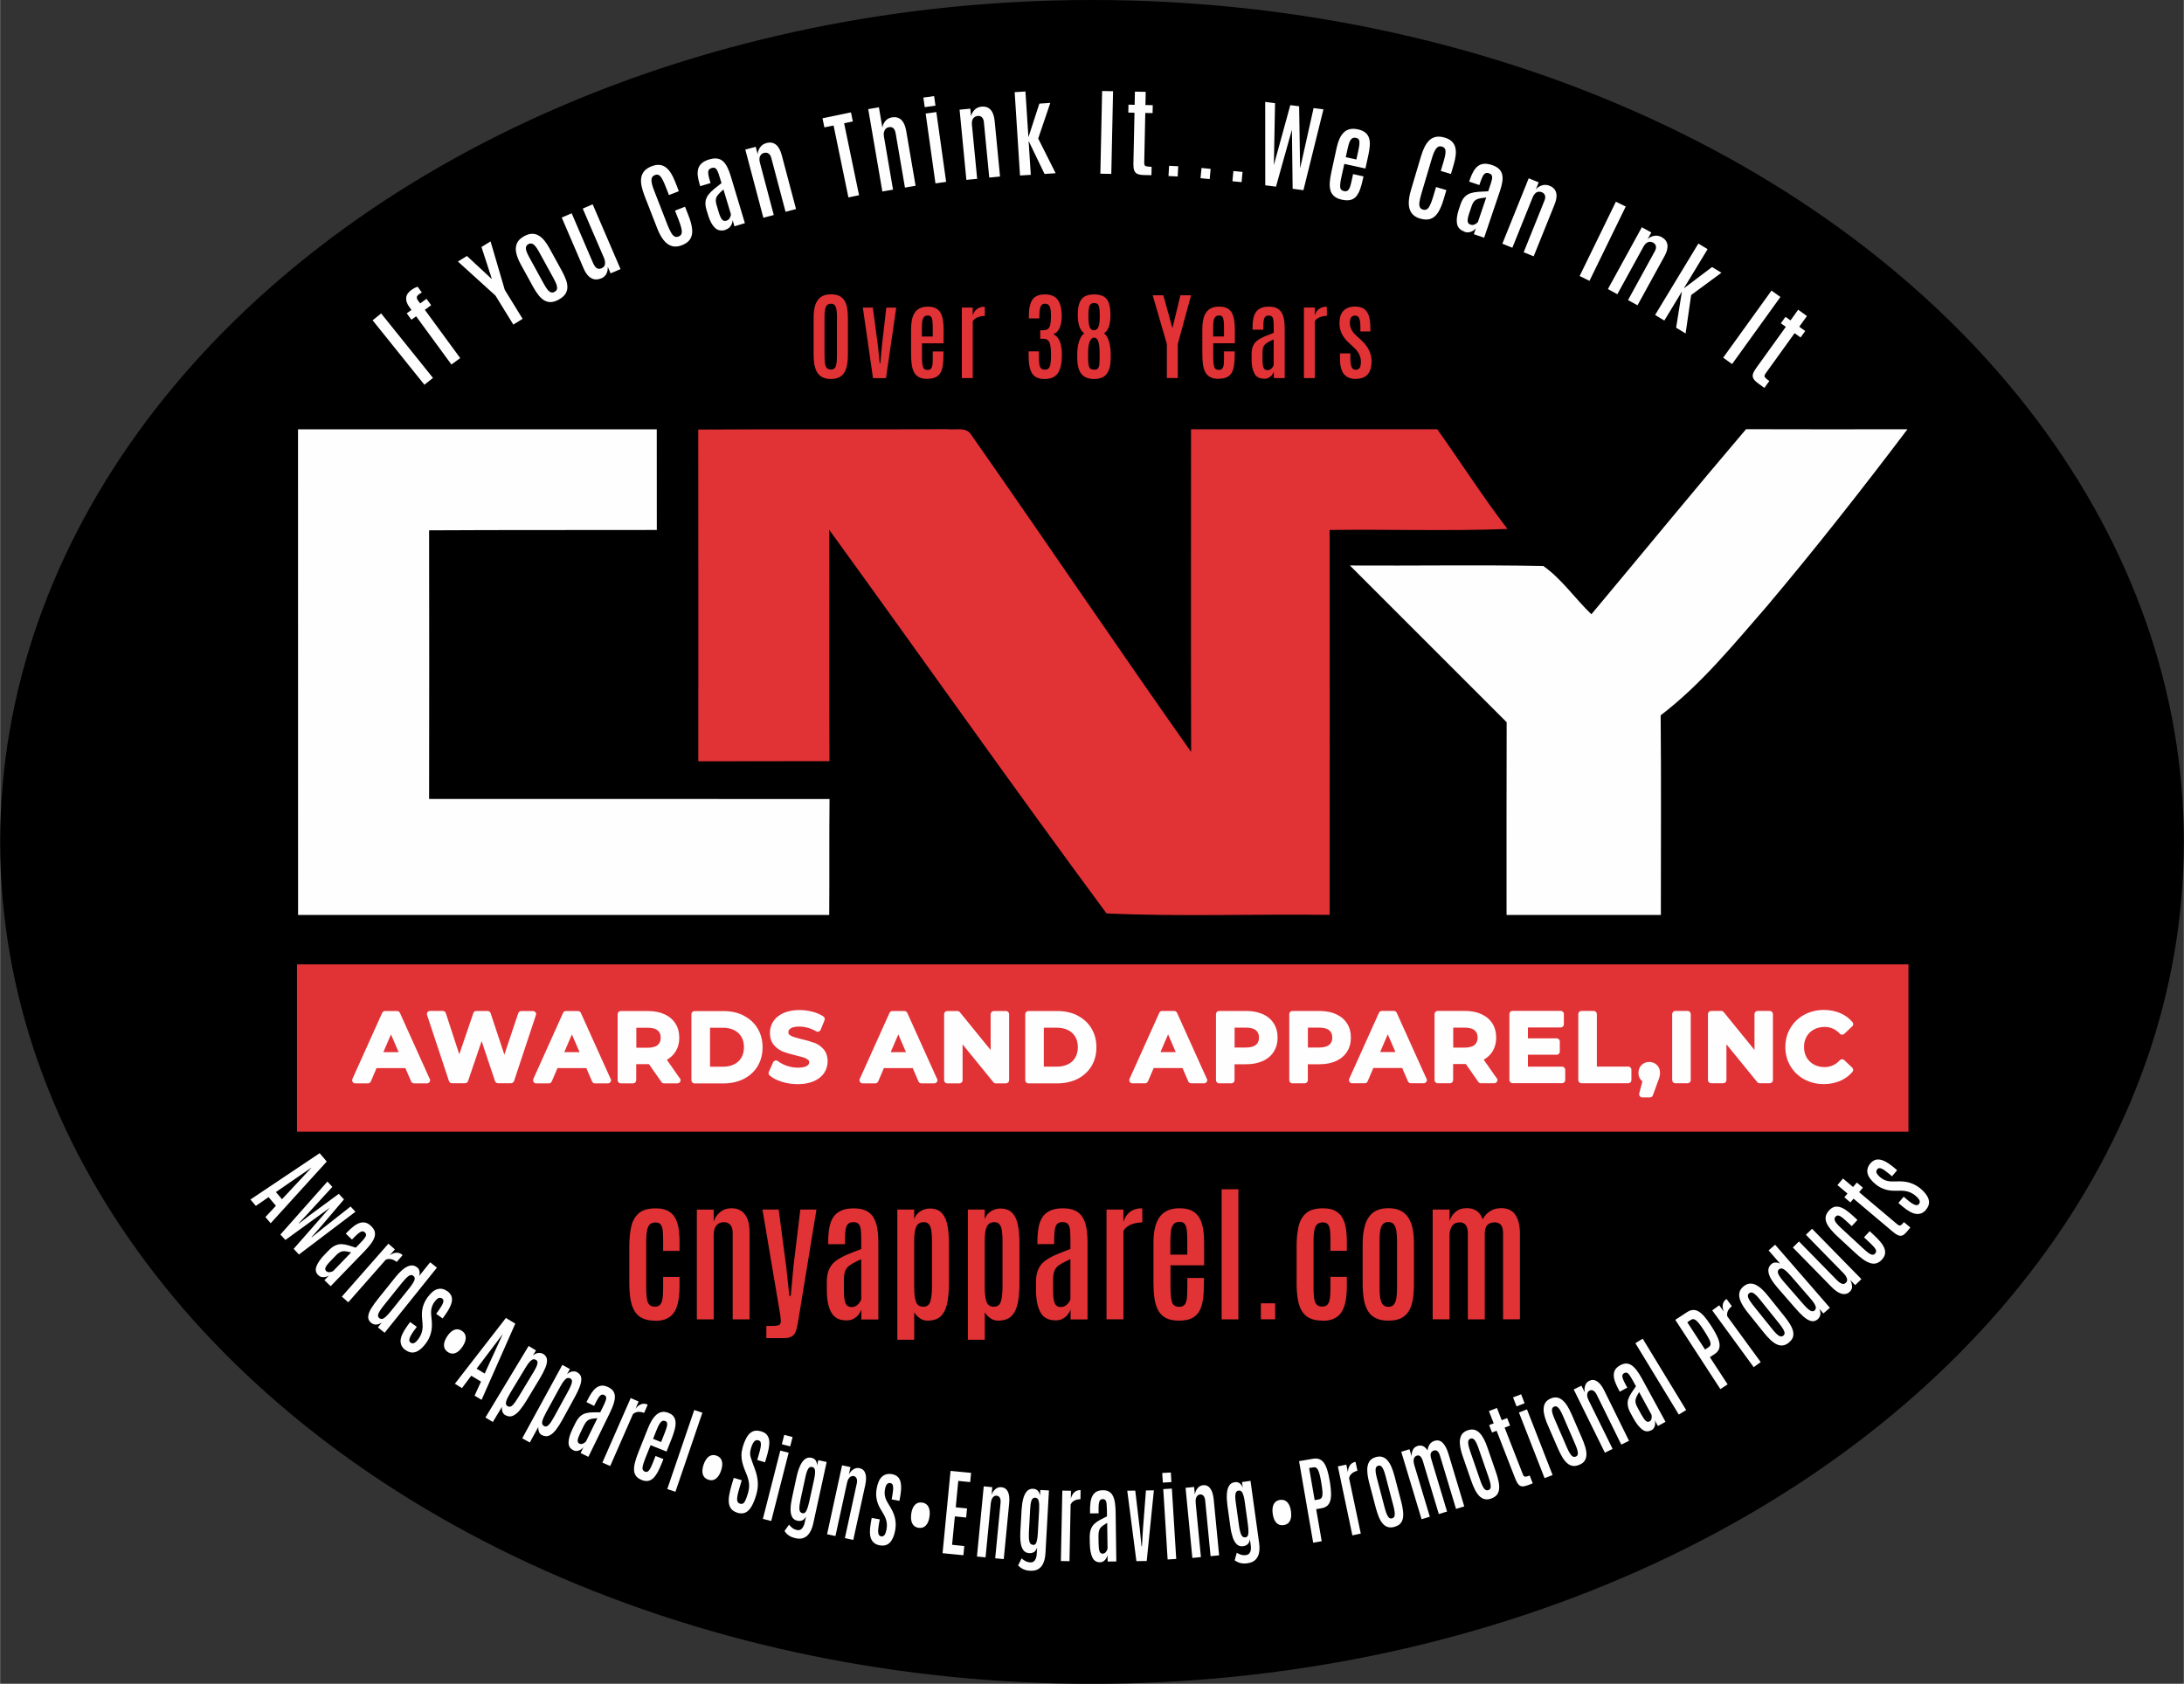 <?xml version="1.0" encoding="UTF-8"?>
<!DOCTYPE svg PUBLIC "-//W3C//DTD SVG 1.1//EN" "http://www.w3.org/Graphics/SVG/1.1/DTD/svg11.dtd">
<!-- Creator: CorelDRAW -->
<svg xmlns="http://www.w3.org/2000/svg" xml:space="preserve" width="1.813in" height="1.398in" version="1.1" style="shape-rendering:geometricPrecision; text-rendering:geometricPrecision; image-rendering:optimizeQuality; fill-rule:evenodd; clip-rule:evenodd"
viewBox="0 0 421 324.67"
 xmlns:xlink="http://www.w3.org/1999/xlink"
 xmlns:xodm="http://www.corel.com/coreldraw/odm/2003">
 <rect x="0" y="0" width="421" height="324.67" fill="#333333" stroke="none"/>
 <defs>
  <style type="text/css">
   <![CDATA[
    .str0 {stroke:black;stroke-width:0.7;stroke-miterlimit:2.613}
    .fil1 {fill:none}
    .fil0 {fill:black}
    .fil2 {fill:#E13236;fill-rule:nonzero}
    .fil3 {fill:#FEFEFE;fill-rule:nonzero}
   ]]>
  </style>
 </defs>
 <g id="Layer_x0020_1">
  <ellipse class="fil0 str0" cx="210.5" cy="162.34" rx="210.15" ry="161.99"/>
  <ellipse class="fil1" cx="210.5" cy="162.34" rx="203.18" ry="155.02"/>
  <polygon class="fil2" points="367.9,218.21 57.23,218.21 57.23,185.95 367.9,185.95 "/>
  <g id="_1601354074992">
   <path class="fil3" d="M57.43 82.78c22.77,0 46.4,0 69.16,0 0.02,6.47 0.01,12.94 0.01,19.41 -14.35,0.04 -29.56,-0.02 -43.9,0.07 0.03,17.26 0.03,34.53 0,51.8 25.73,0.02 51.46,-0.02 77.2,0.01 -0.08,7.45 0,14.9 -0.06,22.35 -34.13,-0.01 -68.27,-0.01 -102.4,0 -0.02,-31.22 -0.01,-62.43 -0.01,-93.65z"/>
   <path class="fil3" d="M306.78 118.44c9.95,-11.89 19.76,-23.88 29.81,-35.68 10.38,0.04 20.75,0.02 31.12,0.01 -8.79,11.63 -17.79,23.08 -27.19,34.23 -6.4,7.34 -12.61,15 -20.39,20.93 0.12,12.83 0.03,25.66 0.04,38.5 -9.91,-0.01 -19.83,-0.01 -29.75,0 0,-12.39 -0.02,-24.78 0.02,-37.17 -10.07,-10.07 -20.16,-20.15 -30.22,-30.22 12.43,0.08 24.86,-0.15 37.29,0.1 3.55,2.49 6.11,6.29 9.26,9.3z"/>
   <path class="fil2" d="M134.6 82.83c16.01,-0.11 32.02,0.02 48.03,-0.08 1.51,0.22 3.66,-0.52 4.6,1.11 14.23,20.3 28.09,40.88 42.38,61.13 -0.06,-20.73 -0.02,-41.47 -0.02,-62.22 15.82,0 31.65,0 47.47,0 4.55,6.38 8.77,13.01 13.54,19.23 -11.42,0.43 -22.87,0.04 -34.29,0.19 0.02,24.74 0.03,49.49 0,74.22 -14.33,-0.2 -28.71,0.37 -43.01,-0.28 -18.08,-24.45 -35.6,-49.34 -53.46,-73.97 0.05,14.34 -0.04,30.27 0.05,44.61 -8.43,0.03 -16.86,-0.01 -25.29,0.03 0,-20.81 0.02,-43.2 -0.01,-64z"/>
  </g>
  <path class="fil3" d="M77.08 195.31c-0.1,-0.22 -0.31,-0.36 -0.55,-0.36l-2.33 0c-0.24,0 -0.45,0.14 -0.55,0.36l-5.73 12.73c-0.08,0.19 -0.07,0.4 0.04,0.58 0.11,0.17 0.3,0.28 0.51,0.28l2.44 0c0.24,0 0.46,-0.15 0.56,-0.37l1.1 -2.58 5.56 0 1.11 2.58c0.1,0.22 0.31,0.37 0.56,0.37l2.47 0c0.01,0 0.02,0 0.02,0 0.33,0 0.61,-0.27 0.61,-0.61 0,-0.15 -0.05,-0.28 -0.14,-0.39l-5.68 -12.59zm-0.26 7.57l0 0 -2.94 0 1.47 -3.42 1.48 3.42zm26.39 -7.68c-0.11,-0.16 -0.3,-0.25 -0.49,-0.25l-2.25 0c-0.26,0 -0.49,0.17 -0.58,0.41l-2.68 8 -2.65 -8c-0.08,-0.25 -0.31,-0.42 -0.58,-0.42l-2.18 0c-0.26,0 -0.49,0.16 -0.57,0.41l-2.71 7.95 -2.6 -7.95c-0.08,-0.25 -0.31,-0.42 -0.58,-0.42l-2.46 0c-0.19,0 -0.38,0.09 -0.49,0.25 -0.11,0.16 -0.14,0.36 -0.08,0.54l4.22 12.73c0.08,0.25 0.31,0.42 0.58,0.42l2.53 0c0.26,0 0.49,-0.17 0.57,-0.41l2.62 -7.71 2.58 7.71c0.08,0.25 0.31,0.41 0.58,0.41l2.51 0c0.26,0 0.49,-0.17 0.58,-0.42l4.22 -12.73c0.06,-0.18 0.03,-0.39 -0.08,-0.54zm8.75 0.11c-0.1,-0.22 -0.31,-0.36 -0.55,-0.36l-2.33 0c-0.24,0 -0.45,0.14 -0.55,0.36l-5.73 12.73c-0.08,0.19 -0.07,0.4 0.04,0.58 0.11,0.17 0.3,0.28 0.51,0.28l2.44 0c0.24,0 0.46,-0.15 0.56,-0.37l1.1 -2.58 5.56 0 1.11 2.58c0.1,0.22 0.31,0.37 0.56,0.37l2.47 0c0.01,0 0.02,0 0.02,0 0.33,0 0.61,-0.27 0.61,-0.61 0,-0.15 -0.05,-0.28 -0.14,-0.39l-5.68 -12.59zm-0.26 7.57l0 0 -2.94 0 1.47 -3.42 1.48 3.42zm16.83 1.47c0.66,-0.37 1.2,-0.85 1.6,-1.45 0.53,-0.79 0.8,-1.74 0.8,-2.81 0,-1.05 -0.25,-1.97 -0.75,-2.75 -0.5,-0.78 -1.22,-1.38 -2.15,-1.79 -0.89,-0.4 -1.94,-0.6 -3.13,-0.6l-5.24 0c-0.33,0 -0.61,0.27 -0.61,0.61l0 12.73c0,0.33 0.27,0.61 0.61,0.61l2.36 0c0.34,0 0.61,-0.27 0.61,-0.61l0 -3.1 2.27 0c0.07,0 0.13,-0 0.19,-0l2.41 3.45c0.11,0.16 0.3,0.26 0.5,0.26l2.55 0c0.01,0 0.02,0 0.02,0 0.33,0 0.61,-0.27 0.61,-0.61 0,-0.18 -0.08,-0.35 -0.21,-0.46l-2.43 -3.48zm-5.88 -6.18l0 0 2.16 0c0.88,0 1.54,0.17 1.96,0.52 0.39,0.32 0.58,0.78 0.58,1.4 0,0.63 -0.19,1.09 -0.58,1.42 -0.42,0.35 -1.08,0.52 -1.96,0.52l-2.16 0 0 -3.86zm20.68 -2.36c-1.13,-0.57 -2.44,-0.85 -3.89,-0.85l-5.56 0c-0.34,0 -0.61,0.27 -0.61,0.61l0 12.73c0,0.33 0.27,0.61 0.61,0.61l5.56 0c1.45,0 2.76,-0.29 3.89,-0.85 1.15,-0.58 2.06,-1.41 2.7,-2.46 0.64,-1.06 0.96,-2.28 0.96,-3.65 0,-1.37 -0.32,-2.59 -0.96,-3.65 -0.64,-1.06 -1.55,-1.89 -2.7,-2.47zm-6.48 2.36l0 0 2.48 0c0.83,0 1.57,0.16 2.19,0.47 0.61,0.31 1.06,0.73 1.39,1.29 0.33,0.56 0.49,1.24 0.49,2 0,0.76 -0.17,1.43 -0.49,2 -0.32,0.56 -0.78,0.98 -1.38,1.29 -0.62,0.31 -1.36,0.47 -2.19,0.47l-2.48 0 0 -7.52zm20.07 2.91c-0.63,-0.25 -1.44,-0.49 -2.4,-0.71 -0.67,-0.17 -1.2,-0.31 -1.59,-0.44 -0.32,-0.11 -0.58,-0.25 -0.78,-0.42 -0.13,-0.12 -0.19,-0.25 -0.19,-0.44 0,-0.32 0.13,-0.55 0.42,-0.76 0.57,-0.39 1.94,-0.52 3.34,-0.13 0.55,0.16 1.09,0.38 1.6,0.68 0.15,0.09 0.34,0.11 0.5,0.05 0.17,-0.06 0.3,-0.18 0.37,-0.35l0.75 -1.84c0.11,-0.27 0.01,-0.57 -0.23,-0.73 -0.6,-0.4 -1.32,-0.71 -2.13,-0.92 -1.96,-0.5 -4.09,-0.38 -5.51,0.25 -0.87,0.39 -1.54,0.92 -1.99,1.59 -0.45,0.67 -0.67,1.43 -0.67,2.25 0,0.98 0.27,1.79 0.8,2.39 0.49,0.56 1.09,0.98 1.78,1.25 0.63,0.24 1.45,0.48 2.43,0.71 0.67,0.17 1.2,0.31 1.59,0.44 0.32,0.11 0.58,0.25 0.78,0.43 0.13,0.12 0.19,0.26 0.19,0.45 0,0.19 -0.05,0.45 -0.42,0.69 -0.67,0.43 -2.38,0.51 -3.87,-0 -0.69,-0.24 -1.27,-0.54 -1.74,-0.91 -0.15,-0.12 -0.34,-0.16 -0.52,-0.11 -0.18,0.04 -0.33,0.17 -0.41,0.34l-0.82 1.84c-0.11,0.24 -0.05,0.53 0.16,0.7 0.59,0.51 1.4,0.93 2.39,1.23 0.97,0.29 1.98,0.44 3.02,0.44 1.19,0 2.23,-0.19 3.08,-0.56 0.88,-0.38 1.55,-0.92 2,-1.58 0.45,-0.67 0.68,-1.43 0.68,-2.25 0,-0.97 -0.27,-1.77 -0.8,-2.37 -0.49,-0.55 -1.09,-0.97 -1.79,-1.24zm17.97 -5.77c-0.1,-0.22 -0.31,-0.36 -0.55,-0.36l-2.33 0c-0.24,0 -0.45,0.14 -0.55,0.36l-5.73 12.73c-0.08,0.19 -0.07,0.4 0.04,0.58 0.11,0.17 0.3,0.28 0.51,0.28l2.44 0c0.24,0 0.46,-0.15 0.56,-0.37l1.1 -2.58 5.56 0 1.11 2.58c0.1,0.22 0.31,0.37 0.56,0.37l2.47 0c0.01,0 0.02,0 0.02,0 0.33,0 0.61,-0.27 0.61,-0.61 0,-0.15 -0.05,-0.28 -0.14,-0.39l-5.68 -12.59zm-0.26 7.57l0 0 -2.94 0 1.47 -3.42 1.48 3.42zm19.28 -7.93l-2.34 0c-0.33,0 -0.61,0.27 -0.61,0.61l0 6.91 -5.94 -7.3c-0.11,-0.14 -0.29,-0.22 -0.47,-0.22l-1.95 0c-0.34,0 -0.61,0.27 -0.61,0.61l0 12.73c0,0.33 0.27,0.61 0.61,0.61l2.34 0c0.33,0 0.61,-0.27 0.61,-0.61l0 -6.91 5.94 7.3c0.11,0.14 0.29,0.22 0.47,0.22l1.95 0c0.34,0 0.61,-0.27 0.61,-0.61l0 -12.73c0,-0.34 -0.27,-0.61 -0.61,-0.61zm13.78 0.85c-1.13,-0.57 -2.44,-0.85 -3.89,-0.85l-5.56 0c-0.33,0 -0.61,0.27 -0.61,0.61l0 12.73c0,0.33 0.27,0.61 0.61,0.61l5.56 0c1.45,0 2.76,-0.29 3.89,-0.85 1.15,-0.58 2.06,-1.41 2.7,-2.46 0.64,-1.06 0.96,-2.28 0.96,-3.65 0,-1.37 -0.32,-2.59 -0.96,-3.65 -0.64,-1.06 -1.55,-1.89 -2.7,-2.47zm-6.48 2.36l0 0 2.49 0c0.83,0 1.57,0.16 2.19,0.47 0.61,0.31 1.06,0.73 1.39,1.29 0.33,0.56 0.49,1.24 0.49,2 0,0.76 -0.16,1.43 -0.49,2 -0.32,0.56 -0.78,0.98 -1.39,1.29 -0.62,0.31 -1.36,0.47 -2.19,0.47l-2.49 0 0 -7.52zm25.69 -2.86c-0.1,-0.22 -0.31,-0.36 -0.55,-0.36l-2.33 0c-0.24,0 -0.45,0.14 -0.55,0.36l-5.73 12.73c-0.08,0.19 -0.07,0.4 0.04,0.58 0.11,0.17 0.3,0.28 0.51,0.28l2.44 0c0.24,0 0.46,-0.15 0.56,-0.37l1.1 -2.58 5.56 0 1.11 2.58c0.1,0.22 0.31,0.37 0.56,0.37l2.47 0c0.01,0 0.02,0 0.02,0 0.33,0 0.61,-0.27 0.61,-0.61 0,-0.15 -0.05,-0.28 -0.14,-0.39l-5.68 -12.59zm-0.26 7.57l0 0 -2.94 0 1.47 -3.42 1.48 3.42zm16.74 -7.33c-0.89,-0.4 -1.94,-0.6 -3.13,-0.6l-5.24 0c-0.33,0 -0.61,0.27 -0.61,0.61l0 12.73c0,0.33 0.27,0.61 0.61,0.61l2.36 0c0.34,0 0.61,-0.27 0.61,-0.61l0 -3.07 2.27 0c1.18,0 2.23,-0.2 3.13,-0.6 0.93,-0.41 1.65,-1.02 2.15,-1.8 0.5,-0.78 0.75,-1.7 0.75,-2.74 0,-1.05 -0.25,-1.97 -0.75,-2.75 -0.5,-0.78 -1.22,-1.38 -2.14,-1.79zm-5.39 2.61l0 0 2.16 0c0.88,0 1.54,0.17 1.96,0.52 0.39,0.32 0.58,0.78 0.58,1.4 0,0.63 -0.19,1.09 -0.58,1.4 -0.42,0.34 -1.08,0.52 -1.96,0.52l-2.16 0 0 -3.84zm21.67 -0.82c-0.5,-0.78 -1.22,-1.38 -2.15,-1.79 -0.89,-0.4 -1.94,-0.6 -3.13,-0.6l-5.24 0c-0.34,0 -0.61,0.27 -0.61,0.61l0 12.73c0,0.33 0.27,0.61 0.61,0.61l2.36 0c0.34,0 0.61,-0.27 0.61,-0.61l0 -3.07 2.27 0c1.18,0 2.24,-0.2 3.13,-0.6 0.92,-0.41 1.65,-1.02 2.15,-1.8 0.5,-0.78 0.75,-1.7 0.75,-2.74 0,-1.05 -0.25,-1.97 -0.75,-2.75zm-7.54 0.82l0 0 2.16 0c0.88,0 1.54,0.17 1.96,0.52 0.39,0.32 0.58,0.78 0.58,1.4 0,0.63 -0.19,1.09 -0.58,1.4 -0.42,0.34 -1.08,0.52 -1.96,0.52l-2.16 0 0 -3.84zm17.13 -2.86c-0.1,-0.22 -0.31,-0.36 -0.55,-0.36l-2.33 0c-0.24,0 -0.45,0.14 -0.55,0.36l-5.73 12.73c-0.08,0.19 -0.07,0.4 0.04,0.58 0.11,0.17 0.3,0.28 0.51,0.28l2.44 0c0.24,0 0.46,-0.15 0.56,-0.37l1.1 -2.58 5.56 0 1.11 2.58c0.1,0.22 0.31,0.37 0.56,0.37l2.47 0c0.01,0 0.02,0 0.02,0 0.33,0 0.61,-0.27 0.61,-0.61 0,-0.15 -0.05,-0.28 -0.14,-0.39l-5.68 -12.59zm-0.26 7.57l0 0 -2.94 0 1.47 -3.42 1.48 3.42zm17.03 1.47c0.66,-0.37 1.2,-0.85 1.6,-1.45 0.53,-0.79 0.8,-1.74 0.8,-2.81 0,-1.05 -0.25,-1.97 -0.75,-2.75 -0.5,-0.78 -1.22,-1.38 -2.15,-1.79 -0.89,-0.4 -1.94,-0.6 -3.13,-0.6l-5.24 0c-0.34,0 -0.61,0.27 -0.61,0.61l0 12.73c0,0.33 0.27,0.61 0.61,0.61l2.36 0c0.34,0 0.61,-0.27 0.61,-0.61l0 -3.1 2.27 0c0.06,0 0.13,-0 0.18,-0l2.41 3.45c0.11,0.16 0.3,0.26 0.5,0.26l2.55 0c0.01,0 0.02,0 0.02,0 0.33,0 0.61,-0.27 0.61,-0.61 0,-0.18 -0.08,-0.35 -0.21,-0.46l-2.43 -3.48zm-5.88 -6.18l0 0 2.16 0c0.88,0 1.54,0.17 1.96,0.52 0.39,0.32 0.58,0.78 0.58,1.4 0,0.63 -0.19,1.09 -0.58,1.42 -0.42,0.35 -1.08,0.52 -1.96,0.52l-2.16 0 0 -3.86zm20.98 7.53l-6.58 0 0 -2.3 5.54 0c0.34,0 0.61,-0.27 0.61,-0.61l0 -1.94c0,-0.34 -0.27,-0.61 -0.61,-0.61l-5.54 0 0 -2.1 6.32 0c0.33,0 0.61,-0.27 0.61,-0.61l0 -1.98c0,-0.34 -0.27,-0.61 -0.61,-0.61l-9.29 0c-0.33,0 -0.6,0.27 -0.6,0.61l0 12.73c0,0.33 0.27,0.61 0.6,0.61l9.55 0c0.33,0 0.61,-0.27 0.61,-0.61l0 -1.98c0,-0.33 -0.27,-0.61 -0.61,-0.61zm12.76 -0.02l-6.05 0 0 -10.12c0,-0.34 -0.27,-0.61 -0.61,-0.61l-2.36 0c-0.34,0 -0.61,0.27 -0.61,0.61l0 12.73c0,0.33 0.27,0.61 0.61,0.61l9.02 0c0.33,0 0.61,-0.27 0.61,-0.61l0 -2c0,-0.34 -0.27,-0.61 -0.61,-0.61zm2.57 -0.3c-0.4,0.39 -0.6,0.91 -0.6,1.52 0,0.43 0.11,0.82 0.32,1.15 0.12,0.19 0.27,0.35 0.44,0.48l-0.61 2.34c-0.05,0.18 -0.01,0.37 0.11,0.52 0.12,0.15 0.29,0.24 0.48,0.24l1.47 0c0.26,0 0.48,-0.16 0.57,-0.4l0.92 -2.54c0.18,-0.46 0.3,-0.8 0.36,-1.03 0.07,-0.26 0.1,-0.52 0.1,-0.76 0,-0.61 -0.2,-1.12 -0.6,-1.52 -0.79,-0.79 -2.18,-0.79 -2.96,0zm8.87 -10.43l-2.36 0c-0.34,0 -0.61,0.27 -0.61,0.61l0 12.73c0,0.33 0.27,0.61 0.61,0.61l2.36 0c0.33,0 0.61,-0.27 0.61,-0.61l0 -12.73c0,-0.34 -0.27,-0.61 -0.61,-0.61zm15.85 0l-2.34 0c-0.34,0 -0.61,0.27 -0.61,0.61l0 6.91 -5.94 -7.3c-0.11,-0.14 -0.29,-0.22 -0.47,-0.22l-1.95 0c-0.33,0 -0.61,0.27 -0.61,0.61l0 12.73c0,0.33 0.27,0.61 0.61,0.61l2.34 0c0.34,0 0.61,-0.27 0.61,-0.61l0 -6.91 5.94 7.3c0.11,0.14 0.29,0.22 0.47,0.22l1.94 0c0.33,0 0.61,-0.27 0.61,-0.61l0 -12.73c0,-0.34 -0.27,-0.61 -0.61,-0.61zm14.36 9.49c-0.12,-0.11 -0.28,-0.18 -0.44,-0.17 -0.16,0.01 -0.32,0.08 -0.43,0.2 -0.81,0.88 -1.77,1.31 -2.95,1.31 -0.77,0 -1.46,-0.17 -2.05,-0.5 -0.6,-0.33 -1.05,-0.78 -1.39,-1.36 -0.33,-0.58 -0.5,-1.26 -0.5,-2.01 0,-0.76 0.16,-1.42 0.5,-2.01 0.34,-0.59 0.79,-1.03 1.39,-1.36 0.6,-0.33 1.29,-0.5 2.05,-0.5 1.18,0 2.15,0.42 2.96,1.3 0.11,0.12 0.26,0.19 0.42,0.19 0.16,0.01 0.32,-0.05 0.44,-0.16l1.53 -1.44c0.24,-0.22 0.26,-0.59 0.04,-0.84 -0.65,-0.76 -1.46,-1.35 -2.41,-1.74 -0.93,-0.39 -1.97,-0.59 -3.09,-0.59 -1.38,0 -2.65,0.31 -3.77,0.92 -1.13,0.61 -2.03,1.47 -2.68,2.56 -0.65,1.08 -0.98,2.32 -0.98,3.67 0,1.35 0.33,2.59 0.97,3.67 0.64,1.08 1.54,1.95 2.67,2.56 1.12,0.61 2.39,0.92 3.77,0.92 1.12,0 2.16,-0.2 3.1,-0.59 0.95,-0.4 1.76,-0.99 2.42,-1.75 0.21,-0.25 0.19,-0.61 -0.04,-0.83l-1.53 -1.45z"/>
  <path class="fil2" d="M126.32 254.66c-1.06,0 -1.91,-0.17 -2.57,-0.51 -0.66,-0.34 -1.17,-0.84 -1.52,-1.48 -0.36,-0.65 -0.6,-1.42 -0.73,-2.32 -0.14,-0.9 -0.2,-1.91 -0.2,-3.03l0 -7c0,-1.46 0.13,-2.75 0.38,-3.85 0.26,-1.1 0.76,-1.95 1.48,-2.56 0.73,-0.61 1.8,-0.91 3.21,-0.91 0.93,0 1.69,0.14 2.29,0.44 0.6,0.3 1.07,0.73 1.41,1.29 0.34,0.56 0.58,1.24 0.71,2.02 0.13,0.79 0.2,1.67 0.2,2.63l0 1.82 -3.16 0 0 -2.1c0,-0.72 -0.03,-1.34 -0.08,-1.84 -0.06,-0.51 -0.19,-0.89 -0.39,-1.15 -0.21,-0.26 -0.55,-0.39 -1.03,-0.39 -0.49,0 -0.86,0.14 -1.11,0.42 -0.25,0.27 -0.42,0.67 -0.51,1.19 -0.09,0.52 -0.14,1.14 -0.14,1.85l0 9.23c0,0.77 0.04,1.42 0.12,1.95 0.07,0.53 0.23,0.92 0.47,1.19 0.24,0.27 0.6,0.4 1.09,0.4 0.47,0 0.82,-0.14 1.04,-0.42 0.23,-0.28 0.37,-0.68 0.44,-1.21 0.06,-0.52 0.1,-1.15 0.1,-1.86l0 -2.24 3.16 0 0 1.69c0,1.01 -0.06,1.93 -0.2,2.76 -0.13,0.83 -0.37,1.55 -0.7,2.15 -0.34,0.6 -0.81,1.06 -1.43,1.38 -0.61,0.32 -1.39,0.49 -2.34,0.49zm8 -0.26l0 -21.16 3.25 0 0 2.32c0.19,-0.68 0.59,-1.28 1.2,-1.8 0.61,-0.52 1.35,-0.78 2.22,-0.78 1.13,0 1.99,0.39 2.59,1.17 0.6,0.78 0.9,1.94 0.9,3.47l0 16.79 -3.25 0 0 -16.68c0,-0.69 -0.15,-1.21 -0.47,-1.56 -0.31,-0.34 -0.72,-0.51 -1.23,-0.51 -0.38,0 -0.73,0.1 -1.03,0.28 -0.3,0.19 -0.53,0.46 -0.69,0.82 -0.16,0.37 -0.24,0.81 -0.24,1.35l0 16.3 -3.25 0zm13.4 3.63l0 -2.36 1.09 0c0.41,0 0.77,-0.03 1.06,-0.08 0.29,-0.05 0.47,-0.17 0.53,-0.36 0.09,-0.13 0.13,-0.36 0.11,-0.68 -0.02,-0.32 -0.06,-0.65 -0.11,-0.99l-3.43 -20.33 3.12 0 1.45 10.94 0.61 5.71 0.27 0 0.53 -5.71 1.32 -10.94 3.11 0 -3.57 21.79c-0.12,0.71 -0.26,1.3 -0.43,1.74 -0.17,0.44 -0.44,0.77 -0.8,0.96 -0.36,0.2 -0.88,0.3 -1.54,0.3l-3.32 0zm15.4 -3.43c-1.35,0 -2.32,-0.51 -2.88,-1.53 -0.56,-1.02 -0.85,-2.4 -0.86,-4.16l0 -1.76c0,-1.02 0.16,-1.85 0.48,-2.5 0.32,-0.66 0.78,-1.19 1.37,-1.61 0.59,-0.42 1.3,-0.8 2.1,-1.14 0.81,-0.34 1.7,-0.69 2.68,-1.06l0 -1.72c0,-0.83 -0.03,-1.49 -0.08,-1.99 -0.06,-0.51 -0.19,-0.87 -0.41,-1.11 -0.22,-0.24 -0.56,-0.36 -1.03,-0.36 -0.46,0 -0.81,0.12 -1.04,0.36 -0.23,0.24 -0.38,0.61 -0.46,1.12 -0.07,0.5 -0.11,1.15 -0.11,1.94l0 0.83 -3.23 0 0 -0.62c0,-0.93 0.07,-1.78 0.21,-2.55 0.14,-0.77 0.38,-1.43 0.73,-1.99 0.35,-0.55 0.85,-0.99 1.49,-1.29 0.65,-0.31 1.48,-0.46 2.49,-0.46 0.94,0 1.72,0.14 2.33,0.43 0.61,0.29 1.09,0.71 1.44,1.27 0.35,0.56 0.6,1.25 0.75,2.08 0.15,0.83 0.22,1.79 0.22,2.88l0 14.76 -3.27 0 0 -1.95c-0.09,0.33 -0.27,0.66 -0.52,0.99 -0.26,0.34 -0.58,0.61 -0.99,0.83 -0.4,0.22 -0.88,0.32 -1.41,0.32zm1.02 -2.57c0.49,0 0.9,-0.16 1.23,-0.5 0.33,-0.33 0.55,-0.66 0.64,-1l0 -7.73c-0.65,0.3 -1.2,0.57 -1.63,0.81 -0.43,0.24 -0.78,0.5 -1.03,0.77 -0.25,0.28 -0.42,0.6 -0.53,0.98 -0.1,0.38 -0.15,0.85 -0.15,1.42l0 2.14c0,1.09 0.11,1.88 0.31,2.37 0.21,0.49 0.6,0.74 1.16,0.74zm8.83 6.3l0 -25.1 3.25 0 0 1.82c0.27,-0.69 0.69,-1.2 1.26,-1.53 0.56,-0.33 1.14,-0.49 1.72,-0.49 1.04,0 1.83,0.29 2.37,0.89 0.53,0.59 0.89,1.39 1.07,2.4 0.19,1.02 0.28,2.16 0.28,3.43l0 7.69c0,1.34 -0.1,2.56 -0.29,3.65 -0.2,1.09 -0.59,1.96 -1.18,2.6 -0.59,0.64 -1.48,0.96 -2.67,0.96 -0.55,0 -1.06,-0.16 -1.51,-0.49 -0.45,-0.33 -0.8,-0.7 -1.04,-1.12l0 5.29 -3.25 0zm5.04 -6.36c0.67,-0.01 1.11,-0.34 1.32,-1 0.21,-0.66 0.32,-1.66 0.32,-2.99l0 -8.66c0,-0.7 -0.03,-1.33 -0.1,-1.88 -0.06,-0.55 -0.21,-0.98 -0.43,-1.3 -0.22,-0.32 -0.58,-0.48 -1.06,-0.48 -0.38,0 -0.7,0.09 -0.97,0.28 -0.27,0.18 -0.49,0.53 -0.64,1.06 -0.15,0.52 -0.23,1.3 -0.23,2.32l0 8.79c0,1.27 0.11,2.23 0.34,2.88 0.23,0.66 0.71,0.98 1.45,0.98zm8.56 6.36l0 -25.1 3.25 0 0 1.82c0.27,-0.69 0.69,-1.2 1.26,-1.53 0.56,-0.33 1.14,-0.49 1.72,-0.49 1.04,0 1.83,0.29 2.37,0.89 0.53,0.59 0.89,1.39 1.07,2.4 0.19,1.02 0.28,2.16 0.28,3.43l0 7.69c0,1.34 -0.1,2.56 -0.29,3.65 -0.2,1.09 -0.59,1.96 -1.18,2.6 -0.59,0.64 -1.48,0.96 -2.67,0.96 -0.55,0 -1.06,-0.16 -1.51,-0.49 -0.45,-0.33 -0.8,-0.7 -1.04,-1.12l0 5.29 -3.25 0zm5.04 -6.36c0.67,-0.01 1.11,-0.34 1.32,-1 0.21,-0.66 0.32,-1.66 0.32,-2.99l0 -8.66c0,-0.7 -0.03,-1.33 -0.1,-1.88 -0.06,-0.55 -0.21,-0.98 -0.43,-1.3 -0.22,-0.32 -0.58,-0.48 -1.06,-0.48 -0.38,0 -0.7,0.09 -0.97,0.28 -0.27,0.18 -0.49,0.53 -0.64,1.06 -0.15,0.52 -0.23,1.3 -0.23,2.32l0 8.79c0,1.27 0.11,2.23 0.34,2.88 0.23,0.66 0.71,0.98 1.45,0.98zm11.84 2.62c-1.35,0 -2.32,-0.51 -2.88,-1.53 -0.56,-1.02 -0.85,-2.4 -0.86,-4.16l0 -1.76c0,-1.02 0.16,-1.85 0.48,-2.5 0.32,-0.66 0.78,-1.19 1.37,-1.61 0.59,-0.42 1.3,-0.8 2.1,-1.14 0.81,-0.34 1.7,-0.69 2.68,-1.06l0 -1.72c0,-0.83 -0.03,-1.49 -0.08,-1.99 -0.06,-0.51 -0.19,-0.87 -0.41,-1.11 -0.22,-0.24 -0.56,-0.36 -1.03,-0.36 -0.46,0 -0.81,0.12 -1.04,0.36 -0.23,0.24 -0.38,0.61 -0.46,1.12 -0.07,0.5 -0.11,1.15 -0.11,1.94l0 0.83 -3.23 0 0 -0.62c0,-0.93 0.07,-1.78 0.21,-2.55 0.14,-0.77 0.38,-1.43 0.73,-1.99 0.35,-0.55 0.85,-0.99 1.49,-1.29 0.65,-0.31 1.48,-0.46 2.49,-0.46 0.94,0 1.72,0.14 2.33,0.43 0.61,0.29 1.09,0.71 1.44,1.27 0.35,0.56 0.6,1.25 0.75,2.08 0.15,0.83 0.22,1.79 0.22,2.88l0 14.76 -3.27 0 0 -1.95c-0.09,0.33 -0.27,0.66 -0.52,0.99 -0.26,0.34 -0.58,0.61 -0.99,0.83 -0.4,0.22 -0.88,0.32 -1.41,0.32zm1.02 -2.57c0.49,0 0.9,-0.16 1.23,-0.5 0.33,-0.33 0.55,-0.66 0.64,-1l0 -7.73c-0.65,0.3 -1.2,0.57 -1.63,0.81 -0.43,0.24 -0.78,0.5 -1.03,0.77 -0.25,0.28 -0.42,0.6 -0.53,0.98 -0.1,0.38 -0.15,0.85 -0.15,1.42l0 2.14c0,1.09 0.11,1.88 0.31,2.37 0.21,0.49 0.6,0.74 1.16,0.74zm8.83 2.37l0 -21.16 3.26 0 0 2.36c0.25,-0.82 0.67,-1.46 1.28,-1.92 0.61,-0.46 1.38,-0.69 2.32,-0.69 0.02,0 0.03,0.14 0.03,0.41 0,0.28 0.01,0.6 0.01,0.95 0,0.36 0,0.67 0,0.95 0,0.27 0,0.41 0,0.41 -0.44,0.01 -0.9,0.07 -1.38,0.17 -0.48,0.11 -0.91,0.27 -1.31,0.52 -0.4,0.24 -0.72,0.56 -0.95,0.97l0 17.03 -3.26 0zm13.95 0.26c-1.04,0 -1.87,-0.17 -2.52,-0.52 -0.64,-0.35 -1.14,-0.84 -1.48,-1.49 -0.35,-0.65 -0.58,-1.42 -0.71,-2.32 -0.13,-0.9 -0.19,-1.9 -0.19,-3.01l0 -7.66c0,-0.99 0.08,-1.89 0.25,-2.71 0.17,-0.82 0.45,-1.52 0.83,-2.11 0.38,-0.6 0.9,-1.05 1.55,-1.37 0.65,-0.32 1.45,-0.48 2.41,-0.48 0.98,0 1.78,0.16 2.4,0.49 0.62,0.32 1.1,0.78 1.43,1.38 0.33,0.6 0.57,1.31 0.7,2.14 0.13,0.83 0.2,1.76 0.2,2.77l0 4.22 -6.49 0 0 4.19c0,1.2 0.09,2.14 0.27,2.81 0.17,0.67 0.65,1 1.42,1 0.51,0 0.87,-0.16 1.09,-0.47 0.22,-0.32 0.36,-0.76 0.4,-1.33 0.04,-0.57 0.07,-1.23 0.07,-1.98l0 -1.78 3.2 0 0 1c0,1.11 -0.05,2.11 -0.17,3.01 -0.11,0.89 -0.33,1.65 -0.65,2.28 -0.33,0.63 -0.81,1.1 -1.44,1.44 -0.64,0.33 -1.49,0.5 -2.56,0.5zm-1.64 -12.73l3.26 0 0 -2.71c0,-0.78 -0.03,-1.44 -0.09,-1.98 -0.06,-0.54 -0.19,-0.95 -0.4,-1.22 -0.21,-0.27 -0.54,-0.41 -1,-0.41 -0.53,0 -0.92,0.16 -1.17,0.48 -0.26,0.32 -0.42,0.76 -0.49,1.31 -0.07,0.55 -0.11,1.19 -0.11,1.92l0 2.61zm9.88 12.47l0 -25.07 3.23 -0.01 0 25.09 -3.23 0zm7.57 0l0 -3.08 2.75 0 0.01 3.08 -2.76 0zm11.91 0.26c-1.06,0 -1.91,-0.17 -2.57,-0.51 -0.66,-0.34 -1.17,-0.84 -1.52,-1.48 -0.36,-0.65 -0.6,-1.42 -0.73,-2.32 -0.14,-0.9 -0.2,-1.91 -0.2,-3.03l0 -7c0,-1.46 0.13,-2.75 0.38,-3.85 0.26,-1.1 0.76,-1.95 1.48,-2.56 0.73,-0.61 1.8,-0.91 3.21,-0.91 0.93,0 1.69,0.14 2.29,0.44 0.6,0.3 1.07,0.73 1.41,1.29 0.34,0.56 0.58,1.24 0.71,2.02 0.13,0.79 0.2,1.67 0.2,2.63l0 1.82 -3.16 0 0 -2.1c0,-0.72 -0.03,-1.34 -0.08,-1.84 -0.06,-0.51 -0.19,-0.89 -0.39,-1.15 -0.21,-0.26 -0.55,-0.39 -1.03,-0.39 -0.49,0 -0.86,0.14 -1.11,0.42 -0.25,0.27 -0.42,0.67 -0.51,1.19 -0.09,0.52 -0.14,1.14 -0.14,1.85l0 9.23c0,0.77 0.04,1.42 0.12,1.95 0.07,0.53 0.23,0.92 0.47,1.19 0.24,0.27 0.6,0.4 1.09,0.4 0.47,0 0.82,-0.14 1.04,-0.42 0.23,-0.28 0.37,-0.68 0.44,-1.21 0.06,-0.52 0.1,-1.15 0.1,-1.86l0 -2.24 3.16 0 0 1.69c0,1.01 -0.06,1.93 -0.2,2.76 -0.13,0.83 -0.37,1.55 -0.7,2.15 -0.34,0.6 -0.81,1.06 -1.43,1.38 -0.61,0.32 -1.39,0.49 -2.34,0.49zm12.68 0c-1.01,0 -1.83,-0.16 -2.48,-0.5 -0.65,-0.33 -1.15,-0.8 -1.51,-1.43 -0.36,-0.62 -0.62,-1.37 -0.76,-2.25 -0.14,-0.88 -0.22,-1.87 -0.22,-2.97l0 -7.66c0,-1.32 0.14,-2.5 0.44,-3.54 0.29,-1.04 0.8,-1.85 1.52,-2.44 0.72,-0.59 1.72,-0.89 3.01,-0.89 0.97,0 1.77,0.17 2.41,0.51 0.64,0.34 1.14,0.82 1.51,1.44 0.37,0.61 0.63,1.34 0.78,2.18 0.15,0.84 0.22,1.75 0.22,2.75l0 7.66c0,1.08 -0.06,2.06 -0.2,2.94 -0.13,0.87 -0.38,1.63 -0.73,2.25 -0.36,0.63 -0.86,1.11 -1.49,1.45 -0.64,0.33 -1.47,0.5 -2.5,0.5zm0 -2.67c0.48,0 0.84,-0.15 1.07,-0.46 0.23,-0.31 0.39,-0.73 0.47,-1.28 0.08,-0.55 0.12,-1.18 0.12,-1.89l0 -9.13c0,-0.73 -0.04,-1.36 -0.13,-1.89 -0.08,-0.53 -0.25,-0.95 -0.49,-1.25 -0.24,-0.3 -0.59,-0.45 -1.05,-0.45 -0.48,0 -0.84,0.15 -1.09,0.45 -0.24,0.29 -0.4,0.71 -0.49,1.25 -0.08,0.53 -0.12,1.17 -0.12,1.89l0 9.13c0,0.72 0.04,1.34 0.12,1.89 0.08,0.54 0.25,0.97 0.49,1.28 0.25,0.3 0.61,0.46 1.09,0.46zm8.53 2.41l0 -21.16 3.25 0 0 2.24c0.2,-0.7 0.58,-1.3 1.14,-1.78 0.56,-0.49 1.3,-0.73 2.21,-0.73 0.71,0 1.32,0.16 1.84,0.5 0.52,0.33 0.92,0.88 1.2,1.64 0.35,-0.65 0.82,-1.17 1.43,-1.56 0.6,-0.39 1.32,-0.58 2.16,-0.58 1.22,0 2.13,0.42 2.71,1.28 0.58,0.85 0.88,2.07 0.88,3.66l0 16.49 -3.25 0 0 -16.56c0,-0.78 -0.14,-1.33 -0.43,-1.65 -0.28,-0.32 -0.67,-0.48 -1.15,-0.48 -0.66,0 -1.15,0.18 -1.47,0.53 -0.32,0.35 -0.48,0.93 -0.48,1.73l0 16.44 -3.26 0 0 -16.59c0,-0.7 -0.13,-1.22 -0.39,-1.58 -0.26,-0.35 -0.64,-0.53 -1.15,-0.53 -0.67,0 -1.17,0.24 -1.5,0.7 -0.32,0.47 -0.49,1.05 -0.49,1.77l0 16.22 -3.25 0z"/>
  <path class="fil3" d="M81.8 74.19l-9.99 -12.43 1.65 -1.32 9.99 12.43 -1.65 1.32zm5.22 -3.88l-6.82 -9.32 -0.91 0.66 -0.9 -1.23 0.91 -0.66 -0.4 -0.55c-0.46,-0.62 -0.67,-1.21 -0.62,-1.77 0.04,-0.55 0.35,-1.04 0.94,-1.48 0.29,-0.22 0.56,-0.38 0.81,-0.49 0.25,-0.11 0.4,-0.17 0.45,-0.19l0.82 1.12c-0.19,0.1 -0.36,0.21 -0.52,0.32 -0.29,0.21 -0.44,0.42 -0.45,0.61 -0,0.19 0.07,0.4 0.24,0.63l0.41 0.55 1.22 -0.89 0.9 1.23 -1.22 0.89 6.82 9.31 -1.68 1.23zm11.92 -7.72l-3.44 -5.59 -7.24 -6.57 1.74 -1.07 4.76 4.42 0.03 -0.02 -1.99 -6.13 1.75 -1.08 2.74 9.34 3.44 5.59 -1.8 1.11zm8.79 -4.83c-0.57,0.31 -1.08,0.47 -1.55,0.49 -0.46,0.01 -0.89,-0.1 -1.29,-0.34 -0.4,-0.24 -0.77,-0.58 -1.12,-1.03 -0.35,-0.45 -0.7,-0.99 -1.04,-1.61l-2.37 -4.32c-0.41,-0.75 -0.69,-1.45 -0.85,-2.13 -0.16,-0.67 -0.12,-1.29 0.1,-1.85 0.22,-0.56 0.7,-1.03 1.42,-1.43 0.54,-0.3 1.05,-0.45 1.51,-0.46 0.47,-0.01 0.9,0.11 1.29,0.34 0.4,0.23 0.77,0.56 1.11,0.98 0.34,0.43 0.67,0.92 0.97,1.48l2.37 4.32c0.33,0.61 0.6,1.18 0.8,1.72 0.2,0.53 0.29,1.03 0.28,1.49 -0.01,0.47 -0.14,0.89 -0.39,1.28 -0.26,0.39 -0.67,0.74 -1.25,1.06zm-0.82 -1.5c0.27,-0.15 0.42,-0.35 0.46,-0.59 0.03,-0.24 -0.01,-0.53 -0.13,-0.86 -0.13,-0.33 -0.3,-0.7 -0.52,-1.1l-2.82 -5.14c-0.22,-0.41 -0.44,-0.75 -0.66,-1.02 -0.21,-0.28 -0.43,-0.46 -0.66,-0.55 -0.23,-0.09 -0.47,-0.07 -0.73,0.07 -0.27,0.15 -0.43,0.34 -0.47,0.59 -0.04,0.24 -0.01,0.53 0.11,0.85 0.12,0.32 0.29,0.69 0.52,1.1l2.82 5.14c0.22,0.4 0.44,0.74 0.65,1.03 0.21,0.28 0.44,0.47 0.67,0.57 0.23,0.1 0.48,0.07 0.76,-0.08zm8.94 -2.58c-0.42,0.18 -0.84,0.24 -1.25,0.18 -0.41,-0.06 -0.79,-0.27 -1.15,-0.61 -0.36,-0.34 -0.69,-0.85 -0.97,-1.51l-4.21 -9.79 1.92 -0.82 4.1 9.54c0.21,0.48 0.44,0.81 0.7,1.01 0.26,0.19 0.58,0.21 0.95,0.05 0.4,-0.17 0.63,-0.44 0.67,-0.81 0.05,-0.37 -0.02,-0.76 -0.19,-1.18l-4.1 -9.52 1.92 -0.82 5.37 12.49 -1.92 0.82 -0.55 -1.28c0.03,0.46 -0.04,0.9 -0.23,1.31 -0.18,0.41 -0.54,0.74 -1.06,0.96zm15.62 -6.4c-0.72,0.28 -1.37,0.34 -1.96,0.17 -0.58,-0.17 -1.11,-0.54 -1.58,-1.13 -0.47,-0.58 -0.88,-1.35 -1.25,-2.29l-2.46 -6.31c-0.26,-0.67 -0.45,-1.29 -0.56,-1.87 -0.12,-0.58 -0.14,-1.11 -0.06,-1.6 0.08,-0.49 0.28,-0.91 0.6,-1.28 0.32,-0.37 0.79,-0.67 1.4,-0.91 0.57,-0.22 1.08,-0.31 1.53,-0.26 0.46,0.05 0.87,0.21 1.23,0.49 0.36,0.28 0.69,0.65 0.98,1.12 0.29,0.47 0.55,1.02 0.8,1.64l0.71 1.82 -1.91 0.74 -0.69 -1.76c-0.33,-0.84 -0.64,-1.45 -0.93,-1.81 -0.29,-0.36 -0.65,-0.46 -1.08,-0.29 -0.45,0.18 -0.68,0.51 -0.67,1 0.01,0.49 0.17,1.13 0.49,1.94l2.59 6.65c0.25,0.64 0.48,1.14 0.7,1.51 0.21,0.37 0.44,0.62 0.67,0.74 0.23,0.12 0.49,0.13 0.78,0.01 0.44,-0.17 0.64,-0.5 0.62,-0.98 -0.02,-0.48 -0.22,-1.2 -0.59,-2.16l-0.72 -1.85 1.93 -0.75 0.71 1.82c0.38,0.97 0.6,1.83 0.66,2.56 0.07,0.73 -0.06,1.35 -0.37,1.85 -0.31,0.5 -0.84,0.9 -1.59,1.19zm8.38 -2.95c-0.83,0.25 -1.52,0.11 -2.05,-0.41 -0.54,-0.52 -0.97,-1.32 -1.3,-2.4l-0.33 -1.09c-0.19,-0.62 -0.24,-1.17 -0.17,-1.63 0.07,-0.46 0.26,-0.87 0.54,-1.25 0.29,-0.37 0.65,-0.73 1.08,-1.09 0.44,-0.36 0.92,-0.74 1.45,-1.15l-0.32 -1.06c-0.15,-0.51 -0.29,-0.91 -0.42,-1.21 -0.13,-0.3 -0.28,-0.5 -0.46,-0.61 -0.18,-0.11 -0.41,-0.12 -0.7,-0.03 -0.28,0.09 -0.48,0.22 -0.57,0.41 -0.1,0.19 -0.12,0.45 -0.08,0.77 0.05,0.32 0.14,0.73 0.29,1.21l0.15 0.51 -1.99 0.6 -0.12 -0.38c-0.17,-0.57 -0.29,-1.11 -0.35,-1.61 -0.06,-0.5 -0.03,-0.95 0.08,-1.36 0.11,-0.4 0.34,-0.77 0.68,-1.07 0.34,-0.31 0.82,-0.55 1.45,-0.74 0.58,-0.17 1.08,-0.23 1.51,-0.17 0.43,0.06 0.8,0.23 1.12,0.51 0.32,0.28 0.6,0.66 0.84,1.14 0.25,0.48 0.47,1.06 0.67,1.73l2.73 9.08 -2.01 0.61 -0.36 -1.2c0,0.22 -0.04,0.46 -0.14,0.71 -0.09,0.25 -0.25,0.48 -0.45,0.69 -0.21,0.21 -0.48,0.36 -0.81,0.46zm0.15 -1.77c0.3,-0.09 0.52,-0.27 0.67,-0.53 0.14,-0.26 0.22,-0.51 0.21,-0.74l-1.43 -4.75c-0.35,0.3 -0.64,0.57 -0.85,0.8 -0.22,0.23 -0.38,0.45 -0.49,0.66 -0.1,0.22 -0.15,0.45 -0.14,0.7 0.01,0.25 0.06,0.55 0.17,0.9l0.4 1.32c0.2,0.67 0.41,1.14 0.63,1.4 0.22,0.26 0.5,0.34 0.85,0.24zm7.14 -0.58l-3.48 -13.14 2.01 -0.53 0.38 1.44c0.01,-0.45 0.16,-0.89 0.45,-1.32 0.29,-0.42 0.71,-0.71 1.25,-0.85 0.7,-0.19 1.3,-0.09 1.8,0.3 0.5,0.39 0.87,1.06 1.13,2.01l2.76 10.42 -2.02 0.53 -2.74 -10.35c-0.11,-0.43 -0.3,-0.73 -0.55,-0.89 -0.25,-0.16 -0.53,-0.2 -0.85,-0.12 -0.24,0.06 -0.44,0.18 -0.59,0.35 -0.15,0.17 -0.25,0.37 -0.29,0.63 -0.04,0.25 -0.02,0.54 0.07,0.88l2.68 10.12 -2.01 0.53zm16.4 -3.91l-2.86 -13.87 -1.77 0.36 -0.37 -1.75 5.49 -1.14 0.36 1.75 -1.68 0.35 2.88 13.87 -2.06 0.43zm6.54 -1.16l-2.72 -15.87 2.06 -0.35 0.67 3.94c0.05,-0.45 0.23,-0.87 0.55,-1.27 0.32,-0.39 0.75,-0.64 1.28,-0.73 0.72,-0.12 1.32,0.03 1.79,0.46 0.47,0.43 0.79,1.13 0.96,2.1l1.82 10.63 -2.05 0.35 -1.79 -10.44c-0.09,-0.5 -0.24,-0.84 -0.46,-1.02 -0.22,-0.18 -0.49,-0.25 -0.82,-0.19 -0.24,0.04 -0.45,0.14 -0.62,0.3 -0.17,0.16 -0.28,0.37 -0.35,0.63 -0.07,0.27 -0.07,0.58 -0,0.95l1.74 10.17 -2.06 0.35zm10.24 -1.55l-1.89 -13.46 2.06 -0.29 1.89 13.46 -2.06 0.29zm-2.07 -14.7l-0.26 -1.85 2.07 -0.28 0.26 1.84 -2.07 0.29zm8.03 14.02l-1.31 -13.53 2.07 -0.2 0.14 1.48c0.08,-0.45 0.3,-0.85 0.66,-1.23 0.36,-0.37 0.81,-0.58 1.37,-0.64 0.72,-0.07 1.3,0.13 1.73,0.59 0.43,0.46 0.69,1.18 0.79,2.16l1.04 10.73 -2.08 0.2 -1.03 -10.66c-0.04,-0.44 -0.17,-0.77 -0.39,-0.97 -0.22,-0.2 -0.49,-0.29 -0.82,-0.25 -0.25,0.02 -0.46,0.11 -0.64,0.25 -0.18,0.14 -0.31,0.33 -0.39,0.57 -0.08,0.24 -0.1,0.54 -0.07,0.88l1.01 10.42 -2.07 0.2zm10.34 -0.84l-1.03 -16.07 2.08 -0.13 0.57 8.83 2.11 -6.49 2.11 -0.14 -2.33 6.87 3.36 6.69 -2.14 0.14 -3.07 -6.37 0.42 6.54 -2.08 0.13zm15.49 -0.35l0.34 -15.94 2.11 0.04 -0.34 15.94 -2.11 -0.04zm8.42 0.26c-0.58,-0.01 -1.02,-0.09 -1.32,-0.24 -0.29,-0.15 -0.49,-0.38 -0.59,-0.7 -0.11,-0.32 -0.15,-0.73 -0.14,-1.24l0.21 -9.83 -1.19 -0.03 0.03 -1.53 1.19 0.03 0.05 -2.54 2.08 0.04 -0.05 2.54 1.41 0.03 -0.03 1.53 -1.41 -0.03 -0.2 9.57c-0,0.22 0.02,0.39 0.08,0.5 0.06,0.11 0.19,0.19 0.4,0.23 0.2,0.04 0.52,0.07 0.94,0.08l-0.03 1.62 -1.43 -0.03zm4.72 0.19l0.11 -1.97 1.76 0.09 -0.1 1.97 -1.77 -0.09zm6.17 0.42l0.19 -1.97 1.76 0.17 -0.18 1.97 -1.77 -0.17zm6.15 0.59l0.19 -1.97 1.76 0.17 -0.18 1.97 -1.77 -0.17zm6.33 0.78l-0.01 -16.08 1.9 0.24 -0.23 11.93 3.17 -11.55 1.7 0.22 0.19 11.98 2.6 -11.63 1.9 0.24 -3.86 15.59 -2.08 -0.27 -0.14 -11.39 -3.07 10.98 -2.05 -0.26zm14.8 2.78c-0.65,-0.14 -1.15,-0.36 -1.51,-0.67 -0.35,-0.31 -0.6,-0.69 -0.72,-1.14 -0.13,-0.45 -0.17,-0.97 -0.13,-1.55 0.05,-0.58 0.14,-1.22 0.29,-1.91l1.05 -4.81c0.14,-0.62 0.31,-1.17 0.53,-1.66 0.22,-0.49 0.49,-0.89 0.81,-1.21 0.32,-0.32 0.71,-0.54 1.16,-0.65 0.45,-0.11 0.97,-0.1 1.58,0.03 0.61,0.13 1.09,0.34 1.44,0.63 0.35,0.29 0.58,0.64 0.71,1.06 0.13,0.42 0.18,0.9 0.14,1.44 -0.03,0.54 -0.12,1.13 -0.26,1.77l-0.58 2.65 -4.07 -0.89 -0.58 2.63c-0.17,0.75 -0.24,1.35 -0.22,1.8 0.02,0.44 0.27,0.72 0.75,0.82 0.32,0.07 0.57,0.02 0.75,-0.15 0.18,-0.17 0.33,-0.43 0.44,-0.78 0.11,-0.35 0.21,-0.76 0.31,-1.23l0.24 -1.12 2.01 0.44 -0.14 0.63c-0.15,0.69 -0.32,1.32 -0.52,1.86 -0.19,0.54 -0.44,0.99 -0.72,1.34 -0.29,0.35 -0.66,0.58 -1.1,0.7 -0.45,0.12 -1.01,0.11 -1.67,-0.04zm0.72 -8.21l2.05 0.45 0.37 -1.7c0.11,-0.49 0.18,-0.91 0.21,-1.26 0.03,-0.35 0.01,-0.62 -0.08,-0.82 -0.09,-0.2 -0.29,-0.33 -0.57,-0.39 -0.33,-0.07 -0.6,-0.03 -0.8,0.14 -0.2,0.17 -0.37,0.42 -0.49,0.76 -0.12,0.34 -0.23,0.74 -0.33,1.19l-0.36 1.64zm14.35 11.86c-0.74,-0.22 -1.29,-0.58 -1.65,-1.07 -0.36,-0.49 -0.54,-1.11 -0.55,-1.86 -0.01,-0.75 0.13,-1.6 0.42,-2.58l1.93 -6.49c0.2,-0.69 0.44,-1.3 0.7,-1.83 0.27,-0.53 0.58,-0.96 0.94,-1.3 0.36,-0.33 0.78,-0.55 1.26,-0.64 0.48,-0.09 1.03,-0.05 1.67,0.14 0.58,0.17 1.04,0.42 1.37,0.73 0.33,0.32 0.56,0.7 0.67,1.14 0.12,0.44 0.15,0.94 0.09,1.49 -0.06,0.55 -0.18,1.14 -0.37,1.78l-0.55 1.87 -1.96 -0.58 0.54 -1.81c0.26,-0.87 0.39,-1.53 0.38,-1.99 -0.01,-0.46 -0.23,-0.76 -0.67,-0.89 -0.47,-0.14 -0.85,-0.01 -1.14,0.38 -0.29,0.39 -0.56,1 -0.81,1.83l-2.03 6.84c-0.19,0.65 -0.32,1.19 -0.38,1.62 -0.06,0.42 -0.03,0.76 0.07,0.99 0.1,0.24 0.31,0.4 0.61,0.49 0.45,0.13 0.81,0 1.09,-0.39 0.28,-0.39 0.56,-1.08 0.86,-2.07l0.57 -1.9 1.99 0.59 -0.56 1.88c-0.3,1 -0.64,1.81 -1.04,2.43 -0.4,0.62 -0.87,1.03 -1.43,1.23 -0.55,0.2 -1.22,0.19 -1.99,-0.04zm8.54 2.5c-0.82,-0.28 -1.3,-0.79 -1.44,-1.52 -0.13,-0.74 -0.02,-1.64 0.33,-2.71l0.36 -1.07c0.21,-0.62 0.48,-1.09 0.81,-1.42 0.33,-0.33 0.72,-0.56 1.16,-0.7 0.45,-0.14 0.95,-0.22 1.51,-0.26 0.56,-0.04 1.18,-0.07 1.85,-0.1l0.35 -1.05c0.17,-0.5 0.29,-0.91 0.36,-1.23 0.07,-0.32 0.06,-0.57 -0.02,-0.76 -0.08,-0.19 -0.27,-0.33 -0.55,-0.43 -0.28,-0.1 -0.52,-0.09 -0.7,0.01 -0.19,0.1 -0.36,0.29 -0.51,0.59 -0.15,0.29 -0.3,0.68 -0.47,1.16l-0.17 0.51 -1.97 -0.66 0.13 -0.38c0.19,-0.57 0.41,-1.07 0.65,-1.51 0.24,-0.44 0.53,-0.8 0.85,-1.06 0.33,-0.27 0.72,-0.43 1.17,-0.48 0.46,-0.05 0.99,0.03 1.61,0.23 0.57,0.19 1.01,0.44 1.33,0.74 0.31,0.3 0.52,0.66 0.62,1.07 0.1,0.41 0.11,0.89 0.03,1.42 -0.08,0.53 -0.23,1.13 -0.46,1.8l-3.04 8.98 -1.99 -0.67 0.4 -1.18c-0.12,0.18 -0.3,0.35 -0.52,0.5 -0.22,0.15 -0.48,0.25 -0.77,0.3 -0.29,0.05 -0.6,0.02 -0.93,-0.09zm1.15 -1.35c0.3,0.1 0.58,0.09 0.85,-0.05 0.27,-0.13 0.47,-0.29 0.6,-0.48l1.59 -4.7c-0.46,0.05 -0.85,0.1 -1.16,0.16 -0.31,0.06 -0.57,0.14 -0.78,0.26 -0.21,0.12 -0.38,0.28 -0.52,0.49 -0.14,0.21 -0.27,0.49 -0.38,0.83l-0.44 1.3c-0.22,0.66 -0.32,1.17 -0.3,1.51 0.02,0.34 0.21,0.57 0.55,0.69zm6.15 3.68l5.08 -12.61 1.93 0.78 -0.56 1.38c0.27,-0.36 0.66,-0.62 1.15,-0.79 0.49,-0.16 0.99,-0.14 1.51,0.07 0.67,0.27 1.09,0.71 1.26,1.32 0.17,0.61 0.07,1.37 -0.3,2.28l-4.03 10 -1.93 -0.78 4 -9.94c0.17,-0.41 0.2,-0.76 0.1,-1.04 -0.1,-0.28 -0.3,-0.48 -0.61,-0.6 -0.23,-0.09 -0.46,-0.12 -0.68,-0.08 -0.22,0.04 -0.43,0.15 -0.61,0.33 -0.18,0.18 -0.34,0.43 -0.47,0.75l-3.91 9.71 -1.93 -0.78zm14.9 6.23l6.99 -14.33 1.9 0.93 -6.99 14.33 -1.9 -0.93zm5.45 2.52l6.54 -11.92 1.83 1 -0.72 1.3c0.32,-0.32 0.73,-0.54 1.23,-0.64 0.51,-0.1 1,-0.02 1.49,0.24 0.63,0.35 1,0.84 1.1,1.46 0.1,0.62 -0.09,1.37 -0.57,2.23l-5.19 9.45 -1.83 -1 5.15 -9.39c0.21,-0.39 0.29,-0.73 0.22,-1.02 -0.07,-0.29 -0.25,-0.51 -0.53,-0.67 -0.22,-0.12 -0.44,-0.17 -0.67,-0.16 -0.23,0.01 -0.44,0.1 -0.64,0.25 -0.2,0.16 -0.39,0.38 -0.55,0.68l-5.04 9.18 -1.83 -1zm9.1 4.99l8.34 -13.77 1.78 1.08 -4.59 7.57 5.45 -4.12 1.81 1.1 -5.84 4.3 -1.07 7.41 -1.83 -1.11 1.12 -6.98 -3.39 5.6 -1.78 -1.08zm13.12 8.24l9.32 -12.94 1.72 1.23 -9.32 12.94 -1.71 -1.23zm6.79 4.98c-0.47,-0.34 -0.79,-0.65 -0.95,-0.94 -0.16,-0.29 -0.19,-0.59 -0.09,-0.91 0.09,-0.32 0.29,-0.68 0.59,-1.1l5.74 -7.98 -0.96 -0.69 0.9 -1.24 0.96 0.69 1.48 -2.06 1.69 1.22 -1.48 2.06 1.15 0.83 -0.9 1.24 -1.15 -0.83 -5.59 7.77c-0.13,0.18 -0.2,0.33 -0.21,0.46 -0.01,0.13 0.05,0.26 0.2,0.41 0.14,0.15 0.39,0.35 0.73,0.59l-0.95 1.32 -1.16 -0.83z"/>
  <path class="fil2" d="M160.16 73.08c-0.81,0 -1.46,-0.18 -1.95,-0.53 -0.49,-0.35 -0.84,-0.87 -1.06,-1.57 -0.22,-0.7 -0.32,-1.57 -0.32,-2.61l0 -7.14c0,-0.92 0.1,-1.71 0.31,-2.38 0.21,-0.67 0.56,-1.18 1.05,-1.55 0.49,-0.37 1.16,-0.55 2.01,-0.55 0.64,0 1.17,0.11 1.59,0.31 0.42,0.21 0.75,0.51 0.99,0.9 0.24,0.39 0.41,0.86 0.51,1.41 0.1,0.55 0.15,1.17 0.15,1.86l0 7.14c0,1.05 -0.1,1.92 -0.31,2.61 -0.21,0.7 -0.55,1.22 -1.03,1.57 -0.48,0.35 -1.12,0.53 -1.93,0.53zm0 -1.82c0.32,0 0.57,-0.1 0.74,-0.28 0.17,-0.19 0.28,-0.49 0.34,-0.92 0.06,-0.42 0.09,-0.98 0.09,-1.68l0 -7.27c0,-0.84 -0.07,-1.48 -0.22,-1.91 -0.15,-0.43 -0.45,-0.64 -0.92,-0.64 -0.49,0 -0.82,0.21 -1,0.62 -0.17,0.42 -0.26,1.06 -0.26,1.91l0 7.28c0,0.7 0.03,1.26 0.09,1.68 0.06,0.42 0.18,0.72 0.36,0.91 0.18,0.19 0.44,0.28 0.78,0.28zm8.12 1.64l-1.96 -13.59 1.93 0 0.99 7.51 0.33 3.24 0.12 0 0.29 -3.24 0.86 -7.5 1.92 0 -1.98 13.59 -2.5 0zm10.48 0.16c-0.66,0 -1.2,-0.11 -1.62,-0.34 -0.41,-0.22 -0.73,-0.54 -0.95,-0.96 -0.22,-0.41 -0.37,-0.91 -0.45,-1.49 -0.08,-0.58 -0.12,-1.22 -0.12,-1.93l0 -4.92c0,-0.63 0.05,-1.21 0.16,-1.74 0.11,-0.53 0.29,-0.98 0.53,-1.36 0.24,-0.38 0.58,-0.67 0.99,-0.88 0.41,-0.2 0.93,-0.31 1.55,-0.31 0.63,0 1.14,0.1 1.54,0.31 0.4,0.21 0.7,0.5 0.92,0.89 0.21,0.38 0.36,0.84 0.45,1.38 0.08,0.53 0.13,1.13 0.13,1.78l0 2.71 -4.17 0 0 2.69c0,0.77 0.06,1.37 0.17,1.8 0.11,0.43 0.42,0.64 0.91,0.64 0.32,0 0.56,-0.1 0.7,-0.3 0.14,-0.2 0.23,-0.49 0.26,-0.85 0.03,-0.36 0.04,-0.79 0.04,-1.27l0 -1.14 2.06 0 0 0.64c0,0.71 -0.03,1.35 -0.11,1.93 -0.07,0.57 -0.21,1.06 -0.42,1.46 -0.21,0.4 -0.52,0.71 -0.93,0.92 -0.41,0.21 -0.96,0.32 -1.64,0.32zm-1.05 -8.17l2.09 0 0 -1.74c0,-0.5 -0.02,-0.93 -0.06,-1.27 -0.04,-0.35 -0.12,-0.61 -0.26,-0.78 -0.13,-0.18 -0.35,-0.26 -0.64,-0.26 -0.34,0 -0.59,0.1 -0.75,0.31 -0.16,0.21 -0.27,0.49 -0.32,0.84 -0.04,0.36 -0.07,0.77 -0.07,1.23l0 1.68zm7.7 8.01l0 -13.59 2.09 0 0 1.51c0.16,-0.53 0.43,-0.94 0.82,-1.23 0.39,-0.29 0.89,-0.44 1.49,-0.44 0.01,0 0.02,0.09 0.02,0.27 0,0.18 0.01,0.38 0.01,0.61 0,0.23 0,0.43 0,0.61 0,0.18 0,0.27 0,0.27 -0.28,0.01 -0.58,0.04 -0.88,0.11 -0.31,0.07 -0.58,0.18 -0.84,0.33 -0.26,0.15 -0.46,0.36 -0.61,0.62l0 10.94 -2.09 0zm15.94 0.18c-1.15,0 -1.95,-0.36 -2.4,-1.09 -0.45,-0.72 -0.67,-1.83 -0.67,-3.34l0 -0.9 1.98 0 0 0.89c0,0.64 0.02,1.15 0.08,1.54 0.05,0.39 0.16,0.67 0.33,0.84 0.16,0.17 0.42,0.26 0.75,0.26 0.34,0 0.59,-0.1 0.76,-0.3 0.17,-0.2 0.28,-0.51 0.33,-0.93 0.06,-0.42 0.09,-0.96 0.09,-1.63 0,-0.76 -0.04,-1.37 -0.13,-1.82 -0.08,-0.45 -0.24,-0.78 -0.46,-0.98 -0.22,-0.2 -0.53,-0.3 -0.95,-0.3l-0.54 0 0 -1.64 0.53 0c0.4,0 0.71,-0.08 0.93,-0.24 0.22,-0.15 0.38,-0.43 0.47,-0.83 0.09,-0.4 0.14,-0.95 0.14,-1.66 0,-0.66 -0.04,-1.16 -0.13,-1.5 -0.09,-0.34 -0.22,-0.58 -0.39,-0.7 -0.17,-0.12 -0.38,-0.19 -0.62,-0.19 -0.26,0 -0.47,0.07 -0.63,0.22 -0.16,0.15 -0.28,0.4 -0.36,0.75 -0.07,0.35 -0.11,0.83 -0.11,1.44l0 0.42 -2.02 0 0 -0.5c0,-1.4 0.23,-2.44 0.68,-3.11 0.46,-0.67 1.26,-1.01 2.42,-1.01 1.14,0 1.96,0.35 2.47,1.05 0.5,0.7 0.76,1.74 0.76,3.13 0,0.86 -0.13,1.61 -0.38,2.23 -0.25,0.63 -0.67,1.04 -1.24,1.26 0.4,0.19 0.73,0.47 0.97,0.86 0.24,0.39 0.42,0.84 0.53,1.38 0.11,0.53 0.16,1.12 0.16,1.75 0,1.54 -0.25,2.7 -0.75,3.48 -0.5,0.78 -1.36,1.17 -2.56,1.17zm9.55 0c-1.1,0 -1.92,-0.33 -2.44,-0.97 -0.52,-0.65 -0.79,-1.66 -0.8,-3.04l-0.01 -0.88c0,-0.56 0.06,-1.1 0.16,-1.63 0.11,-0.52 0.26,-0.99 0.46,-1.39 0.2,-0.4 0.45,-0.7 0.74,-0.89 -0.45,-0.33 -0.78,-0.8 -0.97,-1.41 -0.2,-0.61 -0.29,-1.33 -0.29,-2.14 0,-1.38 0.24,-2.39 0.72,-3.02 0.48,-0.63 1.29,-0.94 2.44,-0.94 1.17,0 1.98,0.31 2.45,0.93 0.47,0.62 0.7,1.63 0.7,3.03 0,0.83 -0.09,1.55 -0.27,2.15 -0.18,0.61 -0.5,1.07 -0.97,1.39 0.28,0.19 0.51,0.5 0.7,0.9 0.19,0.41 0.33,0.88 0.43,1.4 0.1,0.52 0.15,1.06 0.15,1.62l0 0.82c0,1.4 -0.25,2.42 -0.76,3.08 -0.5,0.66 -1.31,0.99 -2.42,0.99zm0.01 -1.79c0.33,0 0.57,-0.07 0.72,-0.23 0.15,-0.16 0.24,-0.41 0.28,-0.76 0.04,-0.36 0.06,-0.82 0.06,-1.4l0 -0.9c0,-0.97 -0.09,-1.7 -0.27,-2.18 -0.18,-0.48 -0.44,-0.72 -0.79,-0.72 -0.34,0 -0.62,0.24 -0.83,0.72 -0.22,0.48 -0.33,1.21 -0.33,2.2l0 0.92c0,0.85 0.07,1.45 0.2,1.81 0.13,0.36 0.45,0.53 0.96,0.53zm-0.02 -7.62c0.22,0 0.41,-0.08 0.58,-0.23 0.17,-0.15 0.3,-0.43 0.39,-0.83 0.1,-0.4 0.14,-0.99 0.14,-1.75 0,-0.73 -0.04,-1.27 -0.12,-1.61 -0.08,-0.34 -0.2,-0.57 -0.36,-0.67 -0.16,-0.1 -0.37,-0.15 -0.62,-0.15 -0.25,0 -0.45,0.06 -0.62,0.18 -0.16,0.12 -0.28,0.35 -0.36,0.7 -0.08,0.35 -0.12,0.88 -0.12,1.59 0,0.76 0.04,1.33 0.13,1.74 0.09,0.4 0.21,0.68 0.38,0.83 0.16,0.15 0.36,0.22 0.59,0.22zm14.04 9.22l0 -6.56 -2.73 -9.39 2.05 0 1.74 6.26 0.04 0 1.51 -6.26 2.06 0 -2.56 9.39 0 6.56 -2.11 0zm9.98 0.16c-0.66,0 -1.2,-0.11 -1.62,-0.34 -0.41,-0.22 -0.73,-0.54 -0.95,-0.96 -0.22,-0.41 -0.37,-0.91 -0.45,-1.49 -0.08,-0.58 -0.12,-1.22 -0.12,-1.93l0 -4.92c0,-0.63 0.05,-1.21 0.16,-1.74 0.11,-0.53 0.29,-0.98 0.53,-1.36 0.24,-0.38 0.58,-0.67 0.99,-0.88 0.41,-0.2 0.93,-0.31 1.55,-0.31 0.63,0 1.14,0.1 1.54,0.31 0.4,0.21 0.7,0.5 0.92,0.89 0.21,0.38 0.36,0.84 0.45,1.38 0.08,0.53 0.13,1.13 0.13,1.78l0 2.71 -4.17 0 0 2.69c0,0.77 0.06,1.37 0.17,1.8 0.11,0.43 0.42,0.64 0.91,0.64 0.32,0 0.56,-0.1 0.7,-0.3 0.14,-0.2 0.23,-0.49 0.26,-0.85 0.03,-0.36 0.04,-0.79 0.04,-1.27l0 -1.14 2.06 0 0 0.64c0,0.71 -0.03,1.35 -0.11,1.93 -0.07,0.57 -0.21,1.06 -0.42,1.46 -0.21,0.4 -0.52,0.71 -0.93,0.92 -0.41,0.21 -0.96,0.32 -1.64,0.32zm-1.05 -8.17l2.09 0 0 -1.74c0,-0.5 -0.02,-0.93 -0.06,-1.27 -0.04,-0.35 -0.12,-0.61 -0.26,-0.78 -0.13,-0.18 -0.35,-0.26 -0.64,-0.26 -0.34,0 -0.59,0.1 -0.75,0.31 -0.16,0.21 -0.27,0.49 -0.32,0.84 -0.04,0.36 -0.07,0.77 -0.07,1.23l0 1.68zm9.81 8.14c-0.87,0 -1.49,-0.33 -1.85,-0.98 -0.36,-0.66 -0.55,-1.54 -0.55,-2.67l0 -1.13c0,-0.65 0.11,-1.19 0.31,-1.61 0.2,-0.42 0.5,-0.76 0.88,-1.04 0.38,-0.27 0.83,-0.52 1.35,-0.73 0.52,-0.22 1.09,-0.44 1.72,-0.68l0 -1.11c0,-0.53 -0.02,-0.96 -0.05,-1.28 -0.04,-0.32 -0.12,-0.56 -0.26,-0.71 -0.14,-0.15 -0.36,-0.23 -0.66,-0.23 -0.3,0 -0.52,0.08 -0.66,0.23 -0.15,0.16 -0.25,0.39 -0.3,0.72 -0.05,0.32 -0.07,0.74 -0.07,1.24l0 0.53 -2.08 0 0 -0.4c0,-0.6 0.04,-1.14 0.13,-1.64 0.09,-0.49 0.24,-0.92 0.47,-1.28 0.23,-0.36 0.55,-0.63 0.96,-0.83 0.42,-0.2 0.95,-0.29 1.6,-0.29 0.6,0 1.1,0.09 1.49,0.28 0.39,0.19 0.7,0.46 0.93,0.82 0.23,0.36 0.39,0.8 0.48,1.34 0.1,0.53 0.14,1.15 0.14,1.85l0 9.48 -2.1 0 0 -1.25c-0.06,0.21 -0.17,0.42 -0.33,0.64 -0.16,0.22 -0.37,0.39 -0.63,0.53 -0.26,0.14 -0.56,0.21 -0.91,0.21zm0.65 -1.65c0.31,0 0.58,-0.11 0.79,-0.32 0.21,-0.21 0.35,-0.42 0.41,-0.64l0 -4.96c-0.42,0.19 -0.77,0.36 -1.05,0.52 -0.28,0.15 -0.5,0.32 -0.66,0.49 -0.16,0.18 -0.27,0.38 -0.34,0.63 -0.06,0.24 -0.1,0.55 -0.1,0.91l0 1.38c0,0.7 0.07,1.21 0.2,1.52 0.13,0.32 0.38,0.47 0.75,0.47zm7.03 1.52l0 -13.59 2.09 0 0 1.51c0.16,-0.53 0.43,-0.94 0.82,-1.23 0.39,-0.29 0.89,-0.44 1.49,-0.44 0.01,0 0.02,0.09 0.02,0.27 0,0.18 0.01,0.38 0.01,0.61 0,0.23 0,0.43 0,0.61 0,0.18 0,0.27 0,0.27 -0.28,0.01 -0.58,0.04 -0.88,0.11 -0.31,0.07 -0.58,0.18 -0.84,0.33 -0.26,0.15 -0.46,0.36 -0.61,0.62l0 10.94 -2.09 0zm10.03 0.18c-1.02,0 -1.79,-0.31 -2.3,-0.93 -0.51,-0.62 -0.77,-1.63 -0.77,-3.04l0 -0.96 2 0 0 1.05c0,0.69 0.08,1.21 0.23,1.57 0.16,0.36 0.41,0.54 0.77,0.54 0.35,0 0.61,-0.12 0.78,-0.35 0.17,-0.23 0.25,-0.64 0.25,-1.23 0,-0.31 -0.05,-0.62 -0.14,-0.92 -0.1,-0.3 -0.24,-0.6 -0.43,-0.9 -0.19,-0.3 -0.44,-0.59 -0.75,-0.87l-1.08 -1c-0.57,-0.53 -1,-1.1 -1.29,-1.7 -0.29,-0.6 -0.44,-1.26 -0.44,-1.97 0,-1.12 0.26,-1.94 0.79,-2.46 0.53,-0.53 1.28,-0.79 2.25,-0.79 0.64,0 1.18,0.13 1.61,0.39 0.43,0.26 0.76,0.69 0.97,1.29 0.22,0.6 0.33,1.41 0.33,2.43l0 0.69 -1.92 0 0 -0.92c0,-0.69 -0.07,-1.21 -0.22,-1.58 -0.14,-0.36 -0.4,-0.55 -0.75,-0.55 -0.35,0 -0.61,0.1 -0.78,0.3 -0.17,0.2 -0.26,0.56 -0.28,1.08 -0,0.27 0.03,0.53 0.11,0.81 0.08,0.27 0.2,0.54 0.37,0.8 0.17,0.26 0.39,0.51 0.65,0.76l1.11 1.02c0.65,0.6 1.14,1.23 1.46,1.9 0.32,0.67 0.49,1.39 0.49,2.14 0,1.07 -0.25,1.91 -0.74,2.5 -0.49,0.59 -1.26,0.88 -2.29,0.88z"/>
  <g id="_1601354077056">
   <path class="fil3" d="M48.26 231.29l13.34 -8.93 1.37 1.61 -10.81 11.9 -1.02 -1.19 2.03 -2.18 -1.42 -1.67 -2.45 1.69 -1.04 -1.22zm4.9 -1.44l1.18 1.39 5.67 -6.07 -0.01 -0.02 -6.84 4.71zm0.87 8.2l9.07 -10.22 0.95 1.03 -4.62 5.03 -1.87 1.99 0.04 0.04 2.18 -1.67 5.51 -4.05 0.31 0.33 0.48 0.51 0.21 0.23 -4.33 5.09 -1.92 2.19 0.03 0.04 2.26 -1.83 5.23 -4.12 0.94 1.01 -10.89 8.25 -1.02 -1.1 6.94 -7.9 -8.53 6.19 -0.98 -1.05zm7.32 7.86c-0.5,-0.48 -0.62,-1.06 -0.37,-1.73 0.25,-0.67 0.76,-1.41 1.54,-2.23l0.79 -0.81c0.45,-0.47 0.89,-0.8 1.3,-0.98 0.41,-0.19 0.82,-0.27 1.22,-0.26 0.41,0.02 0.84,0.09 1.28,0.22 0.45,0.13 0.93,0.29 1.46,0.46l0.77 -0.8c0.37,-0.38 0.66,-0.7 0.86,-0.95 0.2,-0.25 0.32,-0.47 0.34,-0.66 0.03,-0.19 -0.05,-0.36 -0.22,-0.53 -0.17,-0.16 -0.35,-0.23 -0.54,-0.2 -0.19,0.03 -0.42,0.15 -0.67,0.35 -0.25,0.2 -0.55,0.49 -0.91,0.85l-0.37 0.38 -1.19 -1.15 0.28 -0.29c0.41,-0.43 0.82,-0.8 1.22,-1.1 0.39,-0.31 0.78,-0.53 1.16,-0.66 0.38,-0.13 0.75,-0.15 1.13,-0.06 0.37,0.09 0.75,0.31 1.12,0.68 0.34,0.33 0.57,0.68 0.66,1.02 0.1,0.35 0.08,0.72 -0.04,1.1 -0.12,0.38 -0.34,0.79 -0.66,1.23 -0.32,0.44 -0.72,0.9 -1.2,1.41l-6.59 6.81 -1.2 -1.16 0.87 -0.9c-0.18,0.12 -0.39,0.21 -0.63,0.27 -0.24,0.06 -0.49,0.07 -0.73,0.03 -0.25,-0.04 -0.47,-0.16 -0.66,-0.35zm1.52 -0.82c0.18,0.17 0.4,0.25 0.67,0.21 0.27,-0.03 0.5,-0.11 0.68,-0.23l3.45 -3.57c-0.37,-0.1 -0.7,-0.17 -0.96,-0.21 -0.27,-0.04 -0.51,-0.05 -0.72,-0.01 -0.21,0.04 -0.42,0.13 -0.63,0.27 -0.21,0.14 -0.44,0.34 -0.69,0.6l-0.96 0.99c-0.49,0.5 -0.8,0.91 -0.95,1.2 -0.14,0.3 -0.11,0.55 0.1,0.75zm3.01 4.93l8.98 -10.21 1.25 1.1 -1 1.14c0.44,-0.31 0.88,-0.48 1.3,-0.5 0.43,-0.02 0.82,0.14 1.18,0.45 0.01,0.01 -0.05,0.08 -0.16,0.21 -0.12,0.14 -0.25,0.29 -0.4,0.46 -0.15,0.17 -0.29,0.33 -0.4,0.46 -0.12,0.13 -0.18,0.2 -0.18,0.2 -0.17,-0.14 -0.37,-0.27 -0.6,-0.38 -0.23,-0.11 -0.47,-0.17 -0.72,-0.19 -0.26,-0.02 -0.51,0.03 -0.78,0.14l-7.23 8.21 -1.25 -1.1zm5.68 5.08c-0.44,-0.35 -0.63,-0.76 -0.6,-1.24 0.04,-0.48 0.23,-1 0.59,-1.58 0.35,-0.58 0.8,-1.2 1.33,-1.86l3.32 -4.14c0.49,-0.61 0.97,-1.11 1.46,-1.51 0.48,-0.4 0.96,-0.65 1.43,-0.74 0.47,-0.09 0.9,0.03 1.32,0.36 0.23,0.18 0.37,0.42 0.43,0.72 0.06,0.3 0.04,0.6 -0.05,0.92l2.12 -2.64 1.3 1.04 -10.08 12.56 -1.3 -1.04 0.74 -0.93c-0.39,0.26 -0.76,0.39 -1.1,0.39 -0.34,0 -0.64,-0.1 -0.91,-0.32zm1.52 -0.95c0.18,0.14 0.37,0.2 0.57,0.16 0.2,-0.03 0.44,-0.18 0.72,-0.43 0.28,-0.26 0.62,-0.64 1.03,-1.14l3.41 -4.25c0.5,-0.62 0.83,-1.13 1.02,-1.53 0.18,-0.4 0.13,-0.72 -0.17,-0.96 -0.28,-0.21 -0.59,-0.19 -0.93,0.06 -0.35,0.25 -0.78,0.7 -1.31,1.36l-3.46 4.31c-0.31,0.39 -0.57,0.74 -0.76,1.05 -0.2,0.31 -0.31,0.58 -0.34,0.81 -0.03,0.23 0.05,0.41 0.22,0.55zm5.07 6.18c-0.66,-0.48 -0.97,-1.09 -0.95,-1.82 0.03,-0.74 0.46,-1.68 1.28,-2.82l0.56 -0.78 1.29 0.93 -0.62 0.85c-0.4,0.56 -0.66,1.02 -0.77,1.39 -0.11,0.37 -0.05,0.63 0.18,0.8 0.23,0.16 0.46,0.19 0.71,0.08 0.25,-0.11 0.54,-0.4 0.88,-0.88 0.18,-0.25 0.33,-0.52 0.45,-0.81 0.12,-0.29 0.2,-0.6 0.25,-0.93 0.05,-0.33 0.06,-0.68 0.03,-1.05l-0.11 -1.31c-0.05,-0.7 -0,-1.36 0.17,-1.98 0.17,-0.62 0.46,-1.22 0.87,-1.8 0.65,-0.91 1.3,-1.45 1.95,-1.63 0.65,-0.18 1.29,-0.04 1.92,0.41 0.41,0.3 0.68,0.65 0.81,1.07 0.13,0.42 0.08,0.92 -0.13,1.5 -0.21,0.59 -0.61,1.29 -1.21,2.12l-0.4 0.56 -1.24 -0.9 0.54 -0.75c0.4,-0.56 0.66,-1.02 0.79,-1.39 0.12,-0.36 0.07,-0.63 -0.16,-0.79 -0.23,-0.16 -0.45,-0.2 -0.68,-0.12 -0.22,0.08 -0.5,0.33 -0.81,0.74 -0.16,0.21 -0.29,0.45 -0.4,0.7 -0.11,0.26 -0.19,0.53 -0.23,0.82 -0.04,0.29 -0.05,0.6 -0.02,0.92l0.12 1.35c0.07,0.79 0.01,1.53 -0.17,2.22 -0.18,0.7 -0.5,1.35 -0.94,1.96 -0.63,0.87 -1.28,1.43 -1.94,1.68 -0.66,0.25 -1.33,0.13 -2,-0.35zm8.17 0.38c-0.48,-0.32 -0.73,-0.74 -0.75,-1.26 -0.02,-0.53 0.19,-1.11 0.61,-1.77 0.43,-0.65 0.89,-1.07 1.38,-1.26 0.49,-0.19 0.97,-0.13 1.46,0.19 0.48,0.32 0.73,0.74 0.75,1.26 0.02,0.53 -0.18,1.12 -0.61,1.77 -0.43,0.65 -0.89,1.07 -1.38,1.26 -0.49,0.19 -0.98,0.13 -1.46,-0.19zm1.35 6.11l9.84 -12.69 1.81 1.09 -6.5 14.7 -1.35 -0.81 1.24 -2.71 -1.88 -1.13 -1.79 2.38 -1.37 -0.83zm4.19 -2.91l1.56 0.94 3.46 -7.55 -0.02 -0.01 -5 6.62zm1.7 9.42l8.33 -13.8 1.42 0.86 -0.6 1c0.35,-0.31 0.7,-0.48 1.06,-0.51 0.35,-0.03 0.66,0.03 0.92,0.18 0.46,0.28 0.7,0.64 0.74,1.11 0.04,0.46 -0.07,1 -0.33,1.6 -0.26,0.61 -0.59,1.26 -1.01,1.96l-2.55 4.23c-0.45,0.74 -0.89,1.38 -1.34,1.93 -0.45,0.55 -0.91,0.92 -1.38,1.12 -0.47,0.19 -0.97,0.13 -1.49,-0.18 -0.24,-0.15 -0.41,-0.37 -0.5,-0.66 -0.09,-0.3 -0.12,-0.6 -0.09,-0.89l-1.75 2.91 -1.42 -0.86zm4.32 -2.17c0.3,0.17 0.6,0.1 0.91,-0.2 0.31,-0.31 0.69,-0.83 1.13,-1.56l2.87 -4.76c0.23,-0.39 0.43,-0.74 0.58,-1.06 0.15,-0.32 0.23,-0.6 0.24,-0.83 0.01,-0.23 -0.1,-0.42 -0.31,-0.54 -0.16,-0.1 -0.34,-0.14 -0.52,-0.1 -0.18,0.03 -0.39,0.17 -0.63,0.41 -0.24,0.25 -0.53,0.65 -0.87,1.22l-2.92 4.83c-0.42,0.7 -0.69,1.26 -0.81,1.68 -0.12,0.42 -0.01,0.73 0.31,0.93zm2.78 6.17l7.73 -14.15 1.46 0.8 -0.56 1.02c0.34,-0.32 0.68,-0.51 1.03,-0.55 0.35,-0.05 0.66,0 0.92,0.15 0.47,0.26 0.73,0.61 0.79,1.08 0.06,0.46 -0.03,1 -0.26,1.62 -0.23,0.62 -0.54,1.29 -0.93,2l-2.37 4.33c-0.41,0.76 -0.83,1.42 -1.25,1.99 -0.43,0.57 -0.87,0.96 -1.33,1.18 -0.46,0.21 -0.96,0.18 -1.49,-0.11 -0.25,-0.14 -0.43,-0.35 -0.53,-0.64 -0.1,-0.3 -0.14,-0.59 -0.12,-0.89l-1.63 2.98 -1.46 -0.8zm4.22 -2.35c0.3,0.16 0.6,0.08 0.9,-0.24 0.3,-0.32 0.65,-0.86 1.06,-1.61l2.67 -4.88c0.22,-0.4 0.39,-0.76 0.53,-1.09 0.14,-0.33 0.21,-0.6 0.21,-0.84 -0,-0.23 -0.11,-0.41 -0.33,-0.53 -0.17,-0.09 -0.34,-0.12 -0.52,-0.08 -0.18,0.04 -0.38,0.18 -0.61,0.44 -0.23,0.26 -0.5,0.67 -0.82,1.25l-2.71 4.95c-0.39,0.72 -0.64,1.29 -0.74,1.71 -0.1,0.43 0.02,0.73 0.35,0.91zm5.6 4.63c-0.62,-0.3 -0.92,-0.81 -0.89,-1.53 0.03,-0.72 0.29,-1.58 0.78,-2.59l0.5 -1.02c0.29,-0.59 0.6,-1.03 0.93,-1.34 0.33,-0.31 0.69,-0.51 1.08,-0.62 0.39,-0.11 0.82,-0.17 1.29,-0.18 0.47,-0.01 0.97,-0.02 1.53,-0.01l0.49 -0.99c0.23,-0.48 0.41,-0.87 0.52,-1.17 0.12,-0.3 0.16,-0.55 0.12,-0.73 -0.03,-0.19 -0.16,-0.33 -0.37,-0.44 -0.21,-0.1 -0.4,-0.11 -0.58,-0.02 -0.17,0.09 -0.35,0.27 -0.53,0.54 -0.17,0.27 -0.37,0.64 -0.6,1.09l-0.23 0.48 -1.48 -0.72 0.18 -0.36c0.26,-0.54 0.53,-1.01 0.81,-1.43 0.28,-0.41 0.58,-0.74 0.9,-0.98 0.32,-0.24 0.67,-0.38 1.05,-0.41 0.38,-0.03 0.81,0.07 1.28,0.3 0.43,0.21 0.75,0.47 0.95,0.77 0.2,0.3 0.3,0.66 0.31,1.06 0,0.4 -0.08,0.86 -0.24,1.37 -0.17,0.51 -0.4,1.08 -0.71,1.71l-4.16 8.52 -1.5 -0.74 0.55 -1.12c-0.14,0.17 -0.31,0.32 -0.52,0.46 -0.21,0.14 -0.44,0.22 -0.69,0.26 -0.25,0.03 -0.49,-0.01 -0.74,-0.13zm1.19 -1.25c0.22,0.11 0.46,0.11 0.71,-0.01 0.25,-0.11 0.44,-0.26 0.58,-0.43l2.18 -4.46c-0.38,0.02 -0.71,0.06 -0.98,0.1 -0.27,0.04 -0.5,0.11 -0.69,0.21 -0.19,0.1 -0.36,0.25 -0.52,0.45 -0.15,0.2 -0.31,0.46 -0.47,0.78l-0.6 1.24c-0.31,0.63 -0.48,1.11 -0.53,1.44 -0.04,0.33 0.07,0.56 0.33,0.68zm4.44 3.66l5.46 -12.45 1.53 0.67 -0.61 1.39c0.33,-0.43 0.69,-0.72 1.09,-0.87 0.4,-0.14 0.82,-0.12 1.26,0.07 0.01,0 -0.02,0.09 -0.09,0.25 -0.07,0.16 -0.15,0.35 -0.24,0.56 -0.09,0.21 -0.17,0.4 -0.25,0.56 -0.07,0.16 -0.11,0.24 -0.11,0.24 -0.21,-0.09 -0.44,-0.14 -0.69,-0.18 -0.25,-0.04 -0.5,-0.03 -0.75,0.03 -0.25,0.06 -0.48,0.18 -0.7,0.37l-4.39 10.02 -1.53 -0.67zm7.52 3.32c-0.49,-0.19 -0.85,-0.46 -1.07,-0.79 -0.22,-0.33 -0.34,-0.72 -0.35,-1.17 -0.01,-0.45 0.06,-0.95 0.22,-1.52 0.15,-0.56 0.36,-1.17 0.62,-1.83l1.82 -4.57c0.23,-0.59 0.49,-1.11 0.76,-1.57 0.28,-0.46 0.57,-0.82 0.9,-1.1 0.32,-0.29 0.67,-0.46 1.06,-0.53 0.38,-0.07 0.8,-0.01 1.26,0.17 0.47,0.18 0.81,0.43 1.02,0.74 0.22,0.31 0.33,0.68 0.35,1.1 0.02,0.42 -0.04,0.89 -0.18,1.41 -0.14,0.52 -0.32,1.09 -0.56,1.69l-1 2.52 -3.08 -1.23 -1 2.5c-0.29,0.72 -0.47,1.29 -0.54,1.73 -0.08,0.43 0.07,0.72 0.44,0.87 0.24,0.1 0.45,0.07 0.63,-0.07 0.18,-0.15 0.35,-0.38 0.51,-0.72 0.16,-0.33 0.32,-0.72 0.5,-1.17l0.42 -1.06 1.52 0.61 -0.24 0.6c-0.26,0.66 -0.53,1.25 -0.79,1.76 -0.26,0.51 -0.55,0.92 -0.85,1.24 -0.3,0.31 -0.65,0.51 -1.03,0.59 -0.38,0.08 -0.83,0.02 -1.33,-0.18zm2.25 -7.9l1.55 0.62 0.64 -1.62c0.18,-0.47 0.33,-0.87 0.43,-1.2 0.1,-0.33 0.13,-0.6 0.1,-0.8 -0.03,-0.2 -0.16,-0.35 -0.38,-0.43 -0.25,-0.1 -0.48,-0.08 -0.67,0.06 -0.2,0.14 -0.38,0.37 -0.55,0.69 -0.16,0.32 -0.33,0.69 -0.5,1.12l-0.62 1.56zm2.74 9.68l5.2 -15.24 1.57 0.52 -5.2 15.25 -1.57 -0.53zm7.89 -1.81c-0.55,-0.19 -0.89,-0.53 -1.04,-1.03 -0.15,-0.5 -0.1,-1.13 0.15,-1.86 0.25,-0.74 0.59,-1.26 1.02,-1.57 0.43,-0.31 0.91,-0.37 1.46,-0.18 0.55,0.19 0.89,0.53 1.04,1.04 0.15,0.5 0.1,1.13 -0.15,1.86 -0.25,0.74 -0.59,1.26 -1.02,1.57 -0.43,0.31 -0.91,0.37 -1.46,0.18zm5.6 6.36c-0.5,-0.15 -0.87,-0.38 -1.13,-0.69 -0.26,-0.31 -0.42,-0.69 -0.48,-1.14 -0.06,-0.45 -0.04,-0.97 0.06,-1.55 0.1,-0.57 0.25,-1.21 0.45,-1.9l0.43 -1.43 1.54 0.46 -0.46 1.54c-0.29,0.97 -0.44,1.68 -0.44,2.13 -0.01,0.45 0.18,0.73 0.55,0.85 0.25,0.08 0.47,0.06 0.63,-0.06 0.17,-0.11 0.32,-0.33 0.46,-0.65 0.14,-0.32 0.28,-0.75 0.45,-1.29 0.19,-0.64 0.26,-1.23 0.22,-1.77 -0.05,-0.54 -0.18,-1.11 -0.41,-1.7l-0.53 -1.31c-0.14,-0.38 -0.26,-0.79 -0.37,-1.2 -0.11,-0.42 -0.16,-0.87 -0.16,-1.36 -0,-0.49 0.09,-1.01 0.25,-1.58 0.23,-0.78 0.5,-1.43 0.81,-1.95 0.31,-0.52 0.69,-0.87 1.13,-1.07 0.44,-0.19 0.98,-0.19 1.62,-0 0.49,0.15 0.86,0.37 1.1,0.67 0.24,0.3 0.39,0.66 0.44,1.09 0.05,0.43 0.02,0.92 -0.08,1.47 -0.1,0.55 -0.25,1.15 -0.45,1.81l-0.28 0.92 -1.5 -0.45 0.31 -1.05c0.17,-0.55 0.28,-1.02 0.35,-1.4 0.07,-0.38 0.07,-0.68 0.02,-0.9 -0.06,-0.22 -0.21,-0.36 -0.44,-0.43 -0.22,-0.06 -0.41,-0.05 -0.58,0.04 -0.17,0.09 -0.33,0.26 -0.47,0.5 -0.14,0.24 -0.27,0.58 -0.39,0.99 -0.11,0.37 -0.17,0.69 -0.17,0.96 -0,0.27 0.04,0.54 0.12,0.81 0.08,0.27 0.19,0.58 0.32,0.93l0.54 1.48c0.27,0.75 0.44,1.51 0.5,2.3 0.06,0.79 -0.04,1.63 -0.31,2.54 -0.26,0.87 -0.56,1.6 -0.88,2.17 -0.33,0.57 -0.71,0.97 -1.16,1.19 -0.45,0.22 -0.98,0.23 -1.62,0.05zm4.94 1.2l3.36 -13.17 1.61 0.41 -3.36 13.17 -1.61 -0.41zm3.66 -14.39l0.46 -1.81 1.61 0.42 -0.46 1.8 -1.62 -0.41zm2.75 18.14c-0.53,-0.1 -0.98,-0.27 -1.34,-0.5 -0.36,-0.24 -0.66,-0.54 -0.9,-0.91l0.87 -1.22c0.19,0.24 0.41,0.45 0.66,0.65 0.26,0.19 0.57,0.33 0.93,0.39 0.34,0.07 0.64,-0.03 0.89,-0.29 0.25,-0.27 0.43,-0.65 0.54,-1.15l0.26 -1.18c-0.23,0.41 -0.48,0.67 -0.76,0.77 -0.28,0.1 -0.58,0.12 -0.9,0.05 -0.5,-0.11 -0.85,-0.36 -1.05,-0.78 -0.2,-0.41 -0.29,-0.93 -0.27,-1.56 0.02,-0.63 0.12,-1.32 0.28,-2.08l0.87 -4c0.17,-0.8 0.39,-1.5 0.65,-2.09 0.26,-0.6 0.57,-1.05 0.95,-1.35 0.37,-0.3 0.81,-0.39 1.32,-0.27 0.32,0.08 0.58,0.24 0.76,0.49 0.18,0.25 0.28,0.59 0.28,1.02l0.23 -1.06 1.62 0.35 -2.59 11.87c-0.1,0.45 -0.23,0.86 -0.4,1.24 -0.17,0.38 -0.38,0.71 -0.65,0.99 -0.26,0.28 -0.58,0.47 -0.95,0.59 -0.37,0.12 -0.81,0.13 -1.31,0.03zm1.22 -4.84c0.18,0.04 0.34,0 0.48,-0.11 0.15,-0.11 0.28,-0.34 0.42,-0.68 0.13,-0.34 0.27,-0.84 0.42,-1.49l0.92 -4.21c0.16,-0.72 0.22,-1.28 0.19,-1.69 -0.03,-0.41 -0.21,-0.66 -0.55,-0.73 -0.25,-0.05 -0.46,0 -0.62,0.17 -0.16,0.16 -0.3,0.41 -0.41,0.73 -0.11,0.32 -0.21,0.7 -0.3,1.14l-0.92 4.24c-0.17,0.79 -0.24,1.4 -0.22,1.84 0.02,0.44 0.22,0.71 0.6,0.79zm4.75 4.04l2.89 -13.28 1.62 0.35 -0.32 1.45c0.19,-0.4 0.47,-0.74 0.85,-1 0.38,-0.26 0.78,-0.34 1.21,-0.25 0.56,0.12 0.94,0.46 1.13,1.02 0.19,0.55 0.18,1.31 -0.03,2.28l-2.3 10.54 -1.62 -0.35 2.28 -10.47c0.1,-0.43 0.09,-0.78 -0.02,-1.03 -0.11,-0.25 -0.29,-0.4 -0.54,-0.46 -0.19,-0.04 -0.37,-0.02 -0.55,0.07 -0.18,0.09 -0.33,0.23 -0.46,0.44 -0.13,0.21 -0.23,0.48 -0.3,0.82l-2.23 10.23 -1.62 -0.35zm10.13 2.15c-0.8,-0.15 -1.35,-0.56 -1.64,-1.24 -0.29,-0.68 -0.31,-1.71 -0.06,-3.1l0.17 -0.94 1.56 0.28 -0.19 1.04c-0.12,0.68 -0.16,1.2 -0.1,1.58 0.06,0.38 0.23,0.59 0.51,0.65 0.27,0.05 0.5,-0.03 0.67,-0.23 0.17,-0.2 0.31,-0.59 0.42,-1.17 0.06,-0.31 0.07,-0.62 0.06,-0.93 -0.02,-0.31 -0.08,-0.63 -0.18,-0.94 -0.1,-0.32 -0.24,-0.64 -0.43,-0.96l-0.67 -1.13c-0.35,-0.6 -0.59,-1.22 -0.7,-1.86 -0.12,-0.63 -0.12,-1.3 0.01,-2 0.2,-1.1 0.55,-1.87 1.06,-2.31 0.51,-0.44 1.14,-0.59 1.91,-0.46 0.5,0.09 0.9,0.3 1.19,0.61 0.29,0.32 0.47,0.79 0.53,1.41 0.07,0.62 0.01,1.43 -0.18,2.44l-0.12 0.68 -1.5 -0.27 0.16 -0.91c0.12,-0.68 0.16,-1.21 0.11,-1.59 -0.05,-0.38 -0.21,-0.6 -0.49,-0.65 -0.27,-0.05 -0.49,0.01 -0.66,0.18 -0.17,0.17 -0.31,0.51 -0.41,1.02 -0.05,0.26 -0.07,0.53 -0.06,0.81 0.01,0.28 0.06,0.56 0.15,0.84 0.09,0.28 0.21,0.56 0.38,0.84l0.69 1.17c0.4,0.68 0.67,1.38 0.81,2.08 0.14,0.71 0.13,1.43 -0,2.17 -0.19,1.06 -0.53,1.84 -1.02,2.35 -0.49,0.51 -1.14,0.69 -1.96,0.54zm7.54 -3.37c-0.57,-0.07 -0.98,-0.34 -1.23,-0.81 -0.25,-0.47 -0.32,-1.08 -0.22,-1.86 0.1,-0.77 0.33,-1.35 0.69,-1.74 0.36,-0.39 0.82,-0.54 1.39,-0.47 0.57,0.07 0.98,0.34 1.23,0.81 0.25,0.47 0.32,1.08 0.22,1.86 -0.1,0.77 -0.33,1.35 -0.69,1.74 -0.36,0.39 -0.82,0.54 -1.4,0.47zm4.59 4.89l1.54 -15.87 3.96 0.38 -0.17 1.78 -2.3 -0.23 -0.49 5.09 2.18 0.22 -0.17 1.75 -2.18 -0.22 -0.53 5.48 2.35 0.24 -0.17 1.77 -4.02 -0.39zm6.63 0.64l1.31 -13.53 1.65 0.16 -0.14 1.48c0.14,-0.43 0.38,-0.79 0.72,-1.09 0.34,-0.3 0.74,-0.43 1.18,-0.39 0.57,0.06 0.99,0.35 1.25,0.88 0.26,0.53 0.34,1.28 0.24,2.26l-1.04 10.73 -1.65 -0.16 1.03 -10.66c0.04,-0.44 -0,-0.78 -0.14,-1.02 -0.14,-0.23 -0.33,-0.36 -0.59,-0.39 -0.2,-0.02 -0.38,0.02 -0.54,0.13 -0.16,0.11 -0.3,0.27 -0.4,0.49 -0.1,0.23 -0.17,0.51 -0.21,0.85l-1.01 10.42 -1.65 -0.16zm10.38 2.75c-0.54,-0.01 -1.01,-0.11 -1.41,-0.29 -0.4,-0.18 -0.74,-0.43 -1.03,-0.76l0.67 -1.34c0.22,0.2 0.47,0.38 0.76,0.53 0.29,0.15 0.61,0.23 0.98,0.24 0.35,0.02 0.63,-0.13 0.83,-0.43 0.2,-0.3 0.32,-0.71 0.35,-1.22l0.07 -1.2c-0.16,0.44 -0.37,0.73 -0.63,0.88 -0.26,0.14 -0.55,0.21 -0.88,0.19 -0.51,-0.03 -0.9,-0.23 -1.16,-0.6 -0.26,-0.37 -0.43,-0.87 -0.51,-1.49 -0.08,-0.62 -0.09,-1.32 -0.05,-2.1l0.23 -4.09c0.05,-0.82 0.15,-1.54 0.31,-2.17 0.16,-0.63 0.4,-1.13 0.72,-1.48 0.32,-0.36 0.74,-0.52 1.26,-0.48 0.33,0.02 0.61,0.14 0.83,0.36 0.22,0.22 0.37,0.54 0.44,0.96l0.06 -1.09 1.66 0.09 -0.67 12.13c-0.03,0.46 -0.09,0.88 -0.2,1.29 -0.11,0.41 -0.27,0.77 -0.48,1.08 -0.21,0.31 -0.5,0.56 -0.85,0.74 -0.35,0.18 -0.78,0.26 -1.29,0.24zm0.44 -4.98c0.18,0.01 0.34,-0.05 0.46,-0.19 0.13,-0.13 0.23,-0.38 0.3,-0.74 0.08,-0.36 0.14,-0.87 0.17,-1.54l0.24 -4.3c0.04,-0.73 0.01,-1.3 -0.08,-1.7 -0.09,-0.4 -0.31,-0.62 -0.66,-0.64 -0.26,-0.01 -0.45,0.07 -0.58,0.26 -0.14,0.19 -0.23,0.45 -0.29,0.79 -0.05,0.34 -0.1,0.73 -0.12,1.17l-0.24 4.33c-0.04,0.8 -0.02,1.42 0.08,1.86 0.1,0.43 0.33,0.66 0.72,0.68zm5.36 3.11l0.28 -13.59 1.67 0.03 -0.03 1.51c0.14,-0.52 0.36,-0.93 0.68,-1.22 0.32,-0.29 0.72,-0.43 1.19,-0.42 0.01,0 0.01,0.09 0.01,0.27 -0,0.18 -0,0.38 -0.01,0.61 -0.01,0.23 -0.01,0.43 -0.01,0.61 -0,0.18 -0.01,0.27 -0.01,0.27 -0.23,0 -0.46,0.03 -0.71,0.09 -0.25,0.06 -0.47,0.17 -0.68,0.32 -0.21,0.15 -0.37,0.35 -0.5,0.61l-0.22 10.93 -1.67 -0.03zm7.55 0.23c-0.69,0.01 -1.19,-0.31 -1.49,-0.96 -0.3,-0.65 -0.46,-1.54 -0.48,-2.66l-0.02 -1.13c-0.01,-0.65 0.07,-1.19 0.22,-1.61 0.16,-0.42 0.38,-0.77 0.68,-1.05 0.3,-0.28 0.66,-0.53 1.07,-0.75 0.41,-0.22 0.86,-0.45 1.36,-0.7l-0.01 -1.11c-0.01,-0.53 -0.03,-0.96 -0.06,-1.28 -0.03,-0.32 -0.11,-0.56 -0.22,-0.71 -0.11,-0.15 -0.29,-0.22 -0.53,-0.22 -0.24,0 -0.41,0.08 -0.53,0.24 -0.12,0.16 -0.19,0.4 -0.23,0.72 -0.03,0.32 -0.05,0.74 -0.04,1.25l0.01 0.53 -1.65 0.02 -0.01 -0.4c-0.01,-0.6 0.02,-1.14 0.08,-1.64 0.06,-0.5 0.18,-0.92 0.36,-1.28 0.17,-0.36 0.43,-0.64 0.75,-0.84 0.33,-0.2 0.75,-0.3 1.27,-0.31 0.48,-0.01 0.88,0.08 1.19,0.26 0.32,0.18 0.57,0.45 0.75,0.81 0.18,0.36 0.32,0.8 0.4,1.33 0.08,0.53 0.13,1.15 0.14,1.85l0.13 9.48 -1.67 0.02 -0.02 -1.25c-0.04,0.21 -0.13,0.43 -0.26,0.64 -0.13,0.22 -0.29,0.4 -0.5,0.54 -0.21,0.14 -0.45,0.21 -0.72,0.22zm0.5 -1.66c0.25,-0 0.46,-0.11 0.63,-0.33 0.17,-0.21 0.28,-0.43 0.32,-0.65l-0.07 -4.96c-0.33,0.2 -0.61,0.37 -0.83,0.53 -0.22,0.16 -0.39,0.32 -0.52,0.5 -0.13,0.18 -0.21,0.39 -0.26,0.64 -0.05,0.24 -0.07,0.55 -0.07,0.91l0.02 1.38c0.01,0.7 0.07,1.21 0.18,1.52 0.11,0.31 0.31,0.47 0.6,0.46zm6.51 1.43l-1.76 -13.57 1.54 -0.02 0.89 7.5 0.31 3.23 0.09 -0 0.19 -3.25 0.58 -7.51 1.53 -0.02 -1.38 13.62 -1.99 0.03zm6.02 -0.31l-0.84 -13.57 1.66 -0.1 0.84 13.57 -1.66 0.1zm-0.92 -14.82l-0.12 -1.86 1.66 -0.09 0.11 1.85 -1.66 0.1zm5.69 14.53l-1.31 -13.53 1.65 -0.16 0.14 1.48c0.05,-0.44 0.22,-0.85 0.5,-1.21 0.28,-0.36 0.64,-0.57 1.08,-0.61 0.57,-0.06 1.04,0.15 1.39,0.62 0.35,0.47 0.58,1.19 0.67,2.17l1.04 10.73 -1.65 0.16 -1.03 -10.66c-0.04,-0.44 -0.15,-0.77 -0.33,-0.97 -0.18,-0.2 -0.4,-0.29 -0.66,-0.27 -0.2,0.02 -0.36,0.1 -0.51,0.23 -0.14,0.14 -0.24,0.32 -0.3,0.56 -0.06,0.24 -0.07,0.53 -0.04,0.87l1.01 10.42 -1.65 0.16zm10.75 1c-0.53,0.09 -1.01,0.09 -1.43,-0.01 -0.42,-0.1 -0.81,-0.28 -1.16,-0.54l0.4 -1.45c0.26,0.16 0.54,0.28 0.85,0.38 0.31,0.1 0.64,0.11 1,0.05 0.35,-0.05 0.59,-0.25 0.74,-0.58 0.14,-0.33 0.18,-0.76 0.11,-1.26l-0.17 -1.2c-0.07,0.46 -0.22,0.79 -0.45,0.98 -0.22,0.19 -0.5,0.31 -0.83,0.36 -0.5,0.07 -0.92,-0.05 -1.25,-0.37 -0.33,-0.31 -0.59,-0.77 -0.79,-1.37 -0.19,-0.6 -0.35,-1.28 -0.45,-2.05l-0.56 -4.06c-0.11,-0.81 -0.15,-1.54 -0.11,-2.19 0.04,-0.65 0.18,-1.18 0.42,-1.6 0.25,-0.42 0.63,-0.65 1.15,-0.71 0.33,-0.04 0.62,0.02 0.88,0.2 0.26,0.17 0.46,0.46 0.62,0.86l-0.15 -1.08 1.64 -0.23 1.67 12.04c0.06,0.45 0.08,0.88 0.05,1.3 -0.03,0.42 -0.12,0.8 -0.27,1.15 -0.15,0.35 -0.38,0.64 -0.69,0.89 -0.31,0.24 -0.71,0.4 -1.22,0.48zm-0.52 -4.97c0.18,-0.03 0.32,-0.12 0.42,-0.27 0.1,-0.15 0.15,-0.41 0.16,-0.78 0.01,-0.37 -0.03,-0.88 -0.12,-1.55l-0.59 -4.26c-0.1,-0.73 -0.24,-1.28 -0.41,-1.66 -0.17,-0.38 -0.42,-0.55 -0.77,-0.5 -0.25,0.03 -0.43,0.16 -0.52,0.37 -0.1,0.21 -0.14,0.49 -0.13,0.83 0.01,0.34 0.05,0.73 0.11,1.17l0.6 4.3c0.11,0.8 0.25,1.4 0.43,1.81 0.18,0.41 0.45,0.59 0.83,0.53zm7.36 -2.36c-0.57,0.08 -1.04,-0.07 -1.4,-0.46 -0.36,-0.38 -0.59,-0.96 -0.7,-1.73 -0.11,-0.77 -0.04,-1.39 0.2,-1.86 0.24,-0.47 0.65,-0.74 1.22,-0.82 0.57,-0.08 1.04,0.07 1.4,0.46 0.36,0.38 0.6,0.96 0.7,1.73 0.11,0.77 0.04,1.39 -0.2,1.86 -0.24,0.47 -0.65,0.74 -1.22,0.82zm5.7 3.37l-2.72 -15.71 2.67 -0.46c0.5,-0.09 0.92,-0.06 1.27,0.09 0.35,0.14 0.65,0.4 0.89,0.75 0.24,0.36 0.45,0.81 0.61,1.35 0.17,0.54 0.31,1.16 0.43,1.87l0.05 0.27c0.18,1.04 0.26,1.92 0.25,2.66 -0.01,0.74 -0.16,1.31 -0.44,1.74 -0.28,0.43 -0.74,0.7 -1.38,0.81l-1.05 0.18 1.07 6.18 -1.65 0.29zm0.28 -8.19l0.8 -0.14c0.28,-0.05 0.48,-0.18 0.59,-0.4 0.11,-0.22 0.15,-0.56 0.13,-1.01 -0.03,-0.46 -0.11,-1.07 -0.24,-1.83l-0.05 -0.3c-0.16,-0.95 -0.35,-1.64 -0.55,-2.09 -0.2,-0.44 -0.51,-0.63 -0.92,-0.56l-0.82 0.14 1.07 6.19zm7.28 6.79l-2.8 -13.3 1.63 -0.34 0.31 1.48c0.01,-0.54 0.14,-0.99 0.38,-1.34 0.24,-0.35 0.6,-0.58 1.07,-0.68 0.01,-0 0.03,0.09 0.07,0.26 0.04,0.17 0.08,0.37 0.13,0.6 0.05,0.22 0.09,0.42 0.13,0.6 0.04,0.17 0.05,0.26 0.05,0.26 -0.22,0.05 -0.44,0.14 -0.67,0.25 -0.22,0.12 -0.42,0.27 -0.59,0.46 -0.17,0.19 -0.28,0.43 -0.35,0.71l2.26 10.7 -1.63 0.34z"/>
   <path class="fil3" d="M268.8 294.42c-0.5,0.13 -0.93,0.14 -1.31,0.01 -0.37,-0.12 -0.7,-0.35 -0.98,-0.69 -0.28,-0.34 -0.53,-0.77 -0.74,-1.3 -0.21,-0.53 -0.41,-1.13 -0.59,-1.82l-1.25 -4.76c-0.21,-0.82 -0.34,-1.57 -0.36,-2.26 -0.03,-0.68 0.09,-1.25 0.35,-1.71 0.26,-0.46 0.71,-0.77 1.34,-0.94 0.48,-0.13 0.9,-0.13 1.27,0 0.37,0.13 0.7,0.36 0.98,0.7 0.28,0.33 0.53,0.75 0.74,1.25 0.21,0.5 0.39,1.06 0.56,1.68l1.25 4.76c0.18,0.67 0.31,1.29 0.38,1.85 0.08,0.56 0.08,1.06 0.01,1.49 -0.07,0.44 -0.24,0.8 -0.5,1.09 -0.26,0.29 -0.65,0.5 -1.15,0.64zm-0.44 -1.66c0.24,-0.06 0.39,-0.2 0.46,-0.42 0.06,-0.22 0.07,-0.5 0.02,-0.85 -0.05,-0.35 -0.13,-0.75 -0.25,-1.19l-1.49 -5.67c-0.12,-0.45 -0.24,-0.84 -0.37,-1.16 -0.13,-0.32 -0.28,-0.56 -0.44,-0.71 -0.17,-0.15 -0.36,-0.2 -0.59,-0.14 -0.24,0.06 -0.39,0.2 -0.47,0.42 -0.07,0.21 -0.08,0.5 -0.04,0.84 0.05,0.34 0.13,0.74 0.25,1.19l1.49 5.67c0.12,0.45 0.24,0.83 0.37,1.16 0.13,0.33 0.28,0.57 0.45,0.73 0.17,0.16 0.38,0.21 0.61,0.14zm5.68 0.19l-3.92 -13.02 1.59 -0.48 0.42 1.38c-0.03,-0.46 0.04,-0.88 0.23,-1.26 0.18,-0.38 0.5,-0.64 0.95,-0.77 0.35,-0.1 0.68,-0.09 0.99,0.04 0.32,0.13 0.62,0.41 0.89,0.83 0.05,-0.45 0.19,-0.84 0.41,-1.17 0.22,-0.33 0.54,-0.55 0.95,-0.68 0.6,-0.18 1.12,-0.05 1.56,0.39 0.44,0.44 0.81,1.14 1.11,2.12l3.05 10.14 -1.59 0.48 -3.07 -10.19c-0.14,-0.48 -0.32,-0.8 -0.52,-0.95 -0.2,-0.16 -0.42,-0.2 -0.65,-0.13 -0.32,0.1 -0.53,0.28 -0.62,0.54 -0.09,0.26 -0.06,0.64 0.09,1.13l3.04 10.11 -1.59 0.48 -3.07 -10.2c-0.13,-0.43 -0.29,-0.73 -0.48,-0.91 -0.19,-0.18 -0.41,-0.23 -0.66,-0.16 -0.33,0.1 -0.53,0.32 -0.61,0.65 -0.07,0.33 -0.04,0.72 0.09,1.16l3 9.98 -1.59 0.48zm13.44 -4c-0.49,0.17 -0.92,0.21 -1.3,0.11 -0.38,-0.09 -0.72,-0.3 -1.03,-0.61 -0.3,-0.32 -0.59,-0.73 -0.84,-1.24 -0.26,-0.51 -0.5,-1.1 -0.73,-1.77l-1.61 -4.65c-0.28,-0.8 -0.46,-1.54 -0.53,-2.22 -0.08,-0.68 -0,-1.26 0.22,-1.74 0.22,-0.48 0.65,-0.83 1.27,-1.04 0.47,-0.16 0.89,-0.19 1.27,-0.1 0.38,0.1 0.72,0.31 1.03,0.62 0.31,0.31 0.58,0.71 0.83,1.19 0.25,0.48 0.48,1.03 0.68,1.63l1.61 4.65c0.23,0.66 0.4,1.26 0.52,1.82 0.12,0.55 0.16,1.05 0.12,1.49 -0.04,0.44 -0.18,0.82 -0.42,1.13 -0.24,0.31 -0.61,0.55 -1.1,0.72zm-0.56 -1.62c0.23,-0.08 0.37,-0.23 0.42,-0.46 0.05,-0.23 0.03,-0.51 -0.04,-0.85 -0.08,-0.35 -0.19,-0.73 -0.34,-1.17l-1.92 -5.54c-0.15,-0.44 -0.31,-0.82 -0.46,-1.13 -0.15,-0.31 -0.32,-0.54 -0.5,-0.68 -0.18,-0.14 -0.38,-0.17 -0.6,-0.1 -0.23,0.08 -0.38,0.23 -0.43,0.45 -0.05,0.22 -0.05,0.5 0.03,0.84 0.07,0.34 0.19,0.73 0.34,1.17l1.91 5.54c0.15,0.44 0.3,0.81 0.46,1.13 0.15,0.32 0.32,0.55 0.5,0.69 0.18,0.14 0.39,0.18 0.62,0.1zm7.48 -0.92c-0.43,0.17 -0.78,0.23 -1.06,0.19 -0.27,-0.05 -0.51,-0.2 -0.7,-0.46 -0.2,-0.26 -0.38,-0.63 -0.57,-1.1l-3.57 -9.16 -0.88 0.34 -0.56 -1.43 0.88 -0.34 -0.92 -2.36 1.55 -0.6 0.92 2.36 1.05 -0.41 0.56 1.43 -1.05 0.41 3.48 8.92c0.08,0.21 0.16,0.35 0.25,0.44 0.09,0.08 0.21,0.11 0.38,0.09 0.16,-0.02 0.4,-0.1 0.72,-0.22l0.59 1.51 -1.06 0.41zm3.35 -1.39l-4.94 -12.66 1.55 -0.6 4.94 12.66 -1.55 0.6zm-5.4 -13.83l-0.68 -1.74 1.56 -0.6 0.67 1.73 -1.55 0.61zm12.1 11.25c-0.47,0.2 -0.9,0.28 -1.29,0.21 -0.39,-0.06 -0.74,-0.24 -1.07,-0.53 -0.33,-0.29 -0.64,-0.68 -0.93,-1.17 -0.29,-0.49 -0.58,-1.06 -0.86,-1.71l-1.96 -4.52c-0.34,-0.78 -0.57,-1.5 -0.7,-2.17 -0.13,-0.67 -0.1,-1.25 0.09,-1.75 0.19,-0.5 0.58,-0.87 1.18,-1.13 0.45,-0.2 0.87,-0.26 1.26,-0.19 0.39,0.07 0.74,0.25 1.07,0.54 0.33,0.29 0.64,0.66 0.92,1.12 0.28,0.46 0.55,0.99 0.81,1.58l1.96 4.52c0.28,0.64 0.5,1.23 0.66,1.77 0.16,0.54 0.24,1.03 0.23,1.48 -0.01,0.44 -0.12,0.83 -0.33,1.16 -0.21,0.33 -0.56,0.6 -1.04,0.8zm-0.68 -1.57c0.23,-0.1 0.35,-0.26 0.39,-0.49 0.03,-0.23 -0,-0.51 -0.11,-0.85 -0.11,-0.34 -0.24,-0.72 -0.43,-1.14l-2.33 -5.38c-0.19,-0.43 -0.37,-0.79 -0.54,-1.09 -0.17,-0.3 -0.36,-0.51 -0.55,-0.64 -0.19,-0.13 -0.39,-0.14 -0.61,-0.05 -0.23,0.1 -0.36,0.26 -0.4,0.49 -0.04,0.22 -0.01,0.5 0.09,0.83 0.1,0.33 0.24,0.71 0.43,1.14l2.33 5.38c0.18,0.42 0.36,0.78 0.54,1.09 0.18,0.3 0.36,0.52 0.55,0.65 0.19,0.13 0.4,0.15 0.63,0.05zm5.61 -0.76l-6.01 -12.19 1.49 -0.73 0.66 1.33c-0.11,-0.43 -0.09,-0.87 0.04,-1.31 0.13,-0.44 0.4,-0.76 0.79,-0.95 0.52,-0.26 1.02,-0.23 1.52,0.09 0.5,0.31 0.96,0.91 1.4,1.8l4.76 9.67 -1.49 0.73 -4.73 -9.61c-0.2,-0.4 -0.42,-0.66 -0.66,-0.79 -0.24,-0.13 -0.48,-0.13 -0.71,-0.02 -0.18,0.09 -0.31,0.22 -0.39,0.4 -0.08,0.18 -0.11,0.39 -0.08,0.63 0.03,0.25 0.12,0.52 0.27,0.83l4.63 9.39 -1.49 0.73zm8.93 -4.33c-0.61,0.33 -1.2,0.28 -1.76,-0.16 -0.57,-0.44 -1.12,-1.15 -1.67,-2.13l-0.54 -0.99c-0.31,-0.57 -0.5,-1.08 -0.55,-1.53 -0.06,-0.45 -0.02,-0.86 0.12,-1.24 0.14,-0.38 0.33,-0.77 0.59,-1.16 0.26,-0.39 0.55,-0.8 0.87,-1.26l-0.53 -0.97c-0.26,-0.47 -0.47,-0.83 -0.65,-1.1 -0.18,-0.27 -0.35,-0.44 -0.52,-0.52 -0.17,-0.08 -0.36,-0.06 -0.57,0.05 -0.21,0.11 -0.33,0.27 -0.35,0.46 -0.03,0.19 0.02,0.44 0.14,0.74 0.12,0.3 0.3,0.67 0.55,1.12l0.26 0.47 -1.45 0.79 -0.19 -0.35c-0.29,-0.52 -0.52,-1.02 -0.69,-1.49 -0.18,-0.47 -0.27,-0.9 -0.28,-1.3 -0.01,-0.4 0.08,-0.77 0.27,-1.09 0.19,-0.33 0.52,-0.62 0.98,-0.87 0.42,-0.23 0.81,-0.34 1.18,-0.33 0.36,0.01 0.71,0.13 1.04,0.36 0.33,0.23 0.66,0.56 0.98,0.99 0.32,0.43 0.65,0.95 0.99,1.57l4.54 8.32 -1.47 0.8 -0.6 -1.1c0.06,0.21 0.09,0.44 0.07,0.69 -0.01,0.25 -0.07,0.49 -0.19,0.71 -0.12,0.22 -0.29,0.4 -0.53,0.53zm-0.33 -1.7c0.22,-0.12 0.35,-0.31 0.4,-0.58 0.05,-0.27 0.04,-0.51 -0.02,-0.72l-2.38 -4.36c-0.2,0.33 -0.37,0.62 -0.48,0.86 -0.12,0.24 -0.19,0.47 -0.22,0.69 -0.03,0.22 -0.01,0.44 0.06,0.68 0.07,0.24 0.19,0.52 0.37,0.83l0.66 1.21c0.34,0.62 0.63,1.04 0.87,1.26 0.24,0.23 0.49,0.27 0.75,0.13zm5.65 -1.32l-8.37 -13.76 1.41 -0.87 8.38 13.76 -1.41 0.86zm8.02 -4.9l-8.7 -13.37 2.27 -1.48c0.42,-0.28 0.82,-0.42 1.2,-0.42 0.38,-0.01 0.75,0.11 1.11,0.34 0.36,0.23 0.73,0.56 1.09,1 0.37,0.43 0.74,0.95 1.13,1.55l0.15 0.23c0.57,0.88 1,1.66 1.28,2.34 0.28,0.68 0.37,1.27 0.28,1.77 -0.09,0.51 -0.41,0.93 -0.95,1.29l-0.89 0.58 3.42 5.25 -1.4 0.91zm-2.97 -7.64l0.68 -0.44c0.24,-0.16 0.37,-0.36 0.39,-0.6 0.02,-0.24 -0.08,-0.57 -0.29,-0.98 -0.21,-0.41 -0.52,-0.94 -0.94,-1.59l-0.17 -0.26c-0.52,-0.81 -0.97,-1.37 -1.33,-1.7 -0.36,-0.33 -0.71,-0.38 -1.06,-0.15l-0.7 0.46 3.43 5.26zm9.41 3.43l-8.02 -10.98 1.35 -0.98 0.89 1.22c-0.21,-0.5 -0.28,-0.96 -0.2,-1.38 0.08,-0.42 0.31,-0.77 0.7,-1.06 0.01,-0.01 0.06,0.06 0.17,0.2 0.11,0.14 0.23,0.31 0.36,0.49 0.14,0.18 0.26,0.35 0.36,0.49 0.1,0.14 0.16,0.21 0.16,0.21 -0.18,0.14 -0.35,0.31 -0.51,0.5 -0.16,0.2 -0.27,0.42 -0.35,0.66 -0.07,0.25 -0.08,0.51 -0.03,0.79l6.45 8.83 -1.35 0.98zm6.75 -4.76c-0.4,0.32 -0.8,0.5 -1.19,0.54 -0.39,0.04 -0.78,-0.04 -1.18,-0.23 -0.39,-0.19 -0.8,-0.49 -1.21,-0.88 -0.41,-0.39 -0.84,-0.87 -1.28,-1.42l-3.08 -3.84c-0.53,-0.66 -0.95,-1.3 -1.25,-1.91 -0.3,-0.61 -0.43,-1.18 -0.37,-1.71 0.05,-0.53 0.33,-0.99 0.84,-1.41 0.39,-0.31 0.77,-0.48 1.17,-0.52 0.39,-0.03 0.78,0.04 1.18,0.24 0.39,0.19 0.79,0.47 1.19,0.84 0.4,0.37 0.79,0.81 1.19,1.31l3.08 3.84c0.44,0.54 0.8,1.05 1.1,1.53 0.3,0.48 0.5,0.94 0.61,1.36 0.11,0.43 0.11,0.83 -0.01,1.2 -0.12,0.37 -0.39,0.72 -0.8,1.05zm-1.07 -1.34c0.19,-0.15 0.27,-0.35 0.25,-0.57 -0.03,-0.23 -0.14,-0.49 -0.33,-0.79 -0.19,-0.3 -0.42,-0.63 -0.71,-0.99l-3.67 -4.57c-0.29,-0.36 -0.56,-0.67 -0.81,-0.91 -0.25,-0.24 -0.48,-0.4 -0.7,-0.47 -0.22,-0.07 -0.41,-0.04 -0.6,0.11 -0.19,0.15 -0.28,0.34 -0.25,0.57 0.02,0.22 0.13,0.49 0.31,0.78 0.18,0.29 0.42,0.62 0.71,0.99l3.67 4.57c0.29,0.36 0.56,0.66 0.81,0.91 0.25,0.25 0.49,0.41 0.71,0.48 0.22,0.07 0.43,0.03 0.62,-0.12zm6.68 -3.2c-0.42,0.37 -0.86,0.49 -1.33,0.37 -0.46,-0.12 -0.95,-0.41 -1.46,-0.86 -0.51,-0.45 -1.04,-1 -1.59,-1.64l-3.48 -4c-0.51,-0.59 -0.92,-1.16 -1.23,-1.71 -0.31,-0.55 -0.46,-1.06 -0.47,-1.53 -0.01,-0.48 0.19,-0.88 0.59,-1.24 0.22,-0.19 0.48,-0.29 0.79,-0.3 0.3,-0.01 0.6,0.07 0.89,0.22l-2.22 -2.56 1.26 -1.09 10.56 12.16 -1.26 1.09 -0.78 -0.9c0.19,0.43 0.25,0.82 0.19,1.15 -0.06,0.33 -0.21,0.61 -0.47,0.84zm-0.66 -1.66c0.17,-0.15 0.26,-0.33 0.26,-0.54 0,-0.2 -0.1,-0.47 -0.3,-0.79 -0.2,-0.32 -0.51,-0.73 -0.94,-1.21l-3.57 -4.11c-0.52,-0.6 -0.96,-1.02 -1.33,-1.27 -0.36,-0.25 -0.69,-0.25 -0.97,-0.01 -0.26,0.23 -0.29,0.54 -0.11,0.93 0.18,0.39 0.55,0.9 1.1,1.53l3.63 4.17c0.33,0.38 0.63,0.69 0.9,0.94 0.27,0.25 0.52,0.41 0.74,0.48 0.22,0.07 0.42,0.03 0.59,-0.12zm6.79 -3.61c-0.26,0.26 -0.57,0.4 -0.92,0.44 -0.35,0.04 -0.74,-0.05 -1.18,-0.27 -0.43,-0.22 -0.9,-0.59 -1.41,-1.1l-7.46 -7.61 1.19 -1.16 7.27 7.42c0.36,0.37 0.69,0.61 0.98,0.72 0.29,0.11 0.55,0.05 0.78,-0.17 0.25,-0.24 0.32,-0.53 0.2,-0.86 -0.11,-0.33 -0.33,-0.66 -0.65,-0.99l-7.25 -7.41 1.19 -1.16 9.51 9.71 -1.19 1.16 -0.98 -1c0.22,0.39 0.34,0.8 0.37,1.2 0.03,0.4 -0.12,0.77 -0.44,1.08zm6.23 -6.22c-0.37,0.4 -0.75,0.64 -1.14,0.74 -0.39,0.1 -0.8,0.07 -1.23,-0.08 -0.43,-0.15 -0.88,-0.39 -1.35,-0.74 -0.47,-0.34 -0.97,-0.76 -1.5,-1.25l-3.3 -3.05c-0.69,-0.64 -1.25,-1.25 -1.68,-1.82 -0.43,-0.58 -0.66,-1.14 -0.69,-1.67 -0.03,-0.54 0.19,-1.07 0.68,-1.6 0.32,-0.35 0.66,-0.57 1,-0.67 0.35,-0.09 0.71,-0.08 1.1,0.03 0.38,0.12 0.78,0.32 1.2,0.62 0.42,0.29 0.86,0.65 1.31,1.07l0.86 0.79 -1.1 1.19 -0.99 -0.92c-0.34,-0.32 -0.64,-0.57 -0.9,-0.77 -0.26,-0.2 -0.48,-0.32 -0.68,-0.35 -0.19,-0.04 -0.38,0.03 -0.54,0.21 -0.17,0.18 -0.23,0.38 -0.19,0.6 0.04,0.21 0.17,0.45 0.38,0.71 0.21,0.26 0.49,0.55 0.83,0.86l4.35 4.02c0.36,0.34 0.68,0.61 0.96,0.81 0.28,0.2 0.52,0.32 0.73,0.34 0.21,0.03 0.4,-0.05 0.57,-0.24 0.16,-0.18 0.22,-0.37 0.16,-0.58 -0.05,-0.21 -0.19,-0.44 -0.42,-0.69 -0.23,-0.25 -0.51,-0.54 -0.84,-0.85l-1.06 -0.98 1.1 -1.19 0.8 0.74c0.47,0.44 0.89,0.86 1.23,1.28 0.35,0.41 0.61,0.81 0.77,1.2 0.16,0.39 0.21,0.77 0.16,1.14 -0.06,0.37 -0.26,0.73 -0.58,1.09zm4.73 -5.3c-0.3,0.35 -0.58,0.57 -0.84,0.67 -0.26,0.09 -0.54,0.07 -0.84,-0.07 -0.3,-0.13 -0.64,-0.37 -1.02,-0.69l-7.52 -6.34 -0.61 0.72 -1.17 -0.99 0.61 -0.72 -1.94 -1.63 1.07 -1.27 1.94 1.64 0.73 -0.86 1.17 0.99 -0.73 0.86 7.32 6.17c0.17,0.14 0.31,0.23 0.43,0.26 0.12,0.03 0.24,-0 0.37,-0.11 0.13,-0.1 0.31,-0.28 0.52,-0.54l1.24 1.04 -0.73 0.87zm3.76 -4.3c-0.52,0.62 -1.16,0.89 -1.89,0.81 -0.73,-0.08 -1.64,-0.58 -2.72,-1.49l-0.73 -0.62 1.02 -1.21 0.8 0.68c0.52,0.44 0.97,0.73 1.32,0.87 0.36,0.14 0.63,0.1 0.81,-0.12 0.18,-0.21 0.22,-0.45 0.13,-0.7 -0.09,-0.25 -0.36,-0.57 -0.81,-0.95 -0.24,-0.2 -0.5,-0.37 -0.78,-0.51 -0.28,-0.14 -0.58,-0.25 -0.91,-0.32 -0.33,-0.07 -0.68,-0.11 -1.05,-0.11l-1.31 0.01c-0.7,0 -1.35,-0.1 -1.96,-0.32 -0.61,-0.21 -1.19,-0.55 -1.73,-1 -0.85,-0.72 -1.34,-1.41 -1.48,-2.07 -0.13,-0.66 0.05,-1.29 0.55,-1.88 0.33,-0.39 0.7,-0.63 1.13,-0.73 0.42,-0.09 0.92,-0.01 1.49,0.24 0.57,0.25 1.24,0.71 2.02,1.36l0.52 0.44 -0.99 1.17 -0.7 -0.59c-0.53,-0.44 -0.97,-0.74 -1.32,-0.89 -0.35,-0.15 -0.62,-0.11 -0.8,0.1 -0.18,0.21 -0.24,0.44 -0.17,0.67 0.07,0.23 0.29,0.52 0.68,0.87 0.2,0.17 0.42,0.33 0.67,0.46 0.25,0.13 0.51,0.23 0.8,0.29 0.29,0.06 0.59,0.1 0.92,0.09l1.35 -0.02c0.79,-0.01 1.53,0.1 2.21,0.34 0.68,0.23 1.31,0.6 1.89,1.08 0.82,0.69 1.33,1.38 1.53,2.06 0.2,0.68 0.03,1.34 -0.5,1.97z"/>
  </g>
 </g>
</svg>
